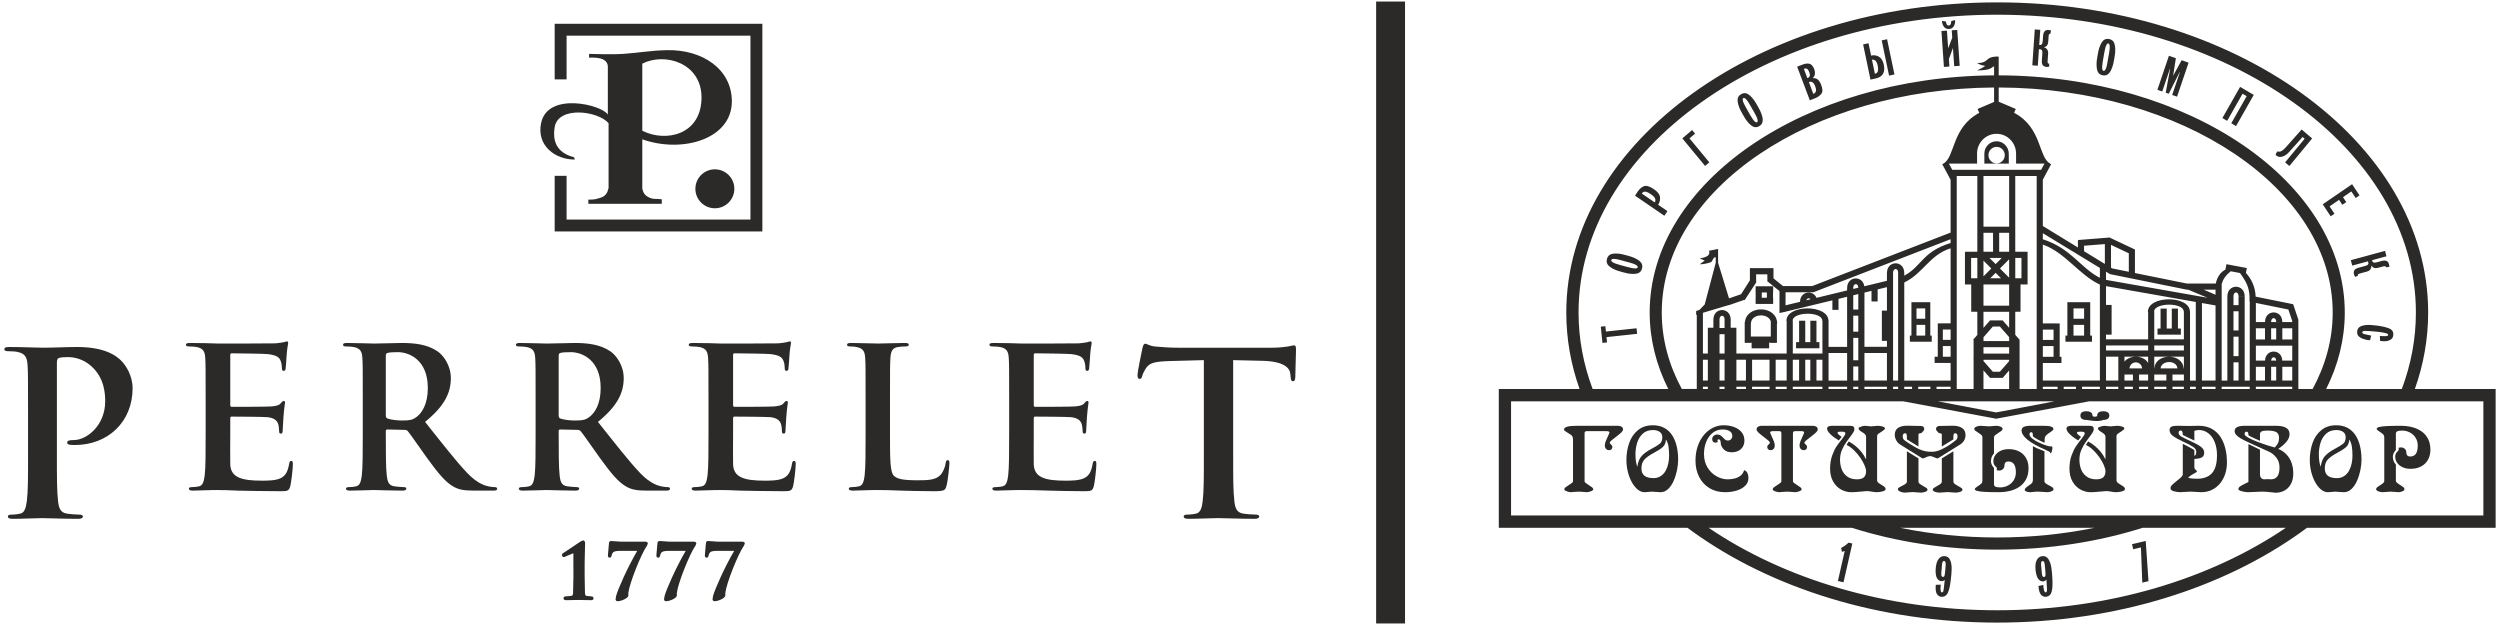 <?xml version="1.0" encoding="UTF-8"?>
<!DOCTYPE svg PUBLIC "-//W3C//DTD SVG 1.1//EN" "http://www.w3.org/Graphics/SVG/1.1/DTD/svg11.dtd">
<!-- Creator: CorelDRAW 2018 (64-Bit) -->
<svg xmlns="http://www.w3.org/2000/svg" xml:space="preserve" width="228mm" height="57mm" version="1.1" style="shape-rendering:geometricPrecision; text-rendering:geometricPrecision; image-rendering:optimizeQuality; fill-rule:evenodd; clip-rule:evenodd"
viewBox="0 0 22800 5700"
 xmlns:xlink="http://www.w3.org/1999/xlink">
 <defs>
  <style type="text/css">
   <![CDATA[
    .str0 {stroke:#2B2A29;stroke-width:20;stroke-miterlimit:22.926}
    .fil0 {fill:#2B2A29}
    .fil1 {fill:#2B2A29;fill-rule:nonzero}
   ]]>
  </style>
 </defs>
 <g id="Слой_x0020_1">
  <g id="_726723472">
   <polygon class="fil0 str0" points="12560.33,24.02 12803.89,24.02 12803.89,5675.98 12560.33,5675.98 "/>
   <path class="fil0" d="M14599.13 2979.19l41.81 -4.41 5.06 48.88 279.38 -29.8 5.23 50.7 -279.37 29.84 5.01 48.49 -41.82 4.48 -15.3 -148.18zm196.12 -497.91c-19.5,-5.28 -34.27,-9.58 -44.37,-12.99 -34.24,-12.21 -60.43,-26.71 -78.63,-43.59 -18.21,-16.83 -23.8,-37.91 -16.78,-63.35 6.62,-25.1 21.92,-40.38 46.01,-45.76 24.09,-5.34 53.71,-4.62 89.12,2.14 10.38,2.17 25.29,5.94 44.79,11.28 19.86,5.38 34.63,9.69 44.36,13.01 19.7,6.98 37.71,15.28 54.02,24.93 16.39,9.71 28.59,21.17 36.61,34.47 8.01,13.32 9.68,28.99 4.93,47.05 -6.85,26.04 -22.44,41.58 -46.71,46.52 -24.26,5.01 -53.77,4.17 -88.57,-2.44 -10.02,-2.05 -24.95,-5.85 -44.78,-11.27zm14.49 -55.07c10.76,2.97 23.41,6.4 37.81,10.31 14.41,3.94 27.87,7.06 40.4,9.34 12.53,2.31 23.24,2.99 32.2,2.12 8.97,-0.91 14.32,-4.43 15.97,-10.64 1.34,-6.31 -2.12,-12.25 -10.35,-17.8 -8.16,-5.56 -18.08,-10.43 -29.63,-14.52 -11.55,-4.1 -25.17,-8.21 -40.78,-12.32 -15.61,-4.02 -27.08,-7.12 -34.35,-9.09 -7.86,-2.14 -19.42,-5.34 -34.72,-9.65 -15.22,-4.39 -28.86,-7.65 -40.92,-10 -12.03,-2.29 -23.08,-3.12 -33.09,-2.35 -10.01,0.81 -15.81,4.07 -17.37,10.02 -1.85,5.87 0.94,11.5 8.36,17.05 7.44,5.51 17.18,10.44 29.12,14.83 11.94,4.39 25.15,8.5 39.58,12.44 14.41,3.91 27.02,7.36 37.77,10.26zm312.71 -558.74l84.76 58.1 -28.06 42.31 -267.76 -183.52 24.25 -36.61c16.56,-24.9 35.62,-41.39 57.18,-49.53 21.57,-8.18 50.97,0.32 88.11,25.44 35.25,23.05 54.61,47.09 58.1,72.02 3.44,24.9 -2.07,48.83 -16.58,71.79zm-31.14 -21.34c6.43,-9.67 7.75,-20.76 3.89,-33.37 -3.84,-12.63 -17.67,-26.87 -41.59,-42.94 -24.71,-16.58 -43.03,-23.72 -54.97,-21.62 -11.97,2.12 -20.31,7.91 -25.07,17.23l117.74 80.7zm340.63 -660.06l27.04 32.74 -50.62 43.2 180.58 218.65 -38.45 32.82 -207.62 -251.45 89.07 -75.96zm462.33 -141.88c-10.09,-17.75 -17.54,-31.44 -22.3,-41.04 -15.74,-33.22 -24.16,-62.36 -25.31,-87.35 -1.17,-25.01 9.6,-43.92 32.18,-56.87 22.23,-13 43.66,-12.78 64.41,0.7 20.73,13.54 41.21,35.35 61.52,65.6 5.84,8.98 13.79,22.36 23.86,40.13 10.3,18.07 17.73,31.75 22.29,41.09 9.07,19.06 16.03,37.85 20.87,56.49 4.83,18.59 5.49,35.48 1.9,50.64 -3.6,15.2 -13.34,27.47 -29.26,36.79 -22.93,13.5 -44.76,13.29 -65.4,-0.65 -20.61,-13.91 -40.95,-35.72 -60.9,-65.35 -5.64,-8.69 -13.59,-22.09 -23.86,-40.18zm48.57 -28.51c5.59,9.79 12.1,21.33 19.57,34.44 7.45,13.12 14.77,25.03 22.08,35.63 7.26,10.64 14.35,18.86 21.28,24.65 7,5.83 13.21,7.16 18.69,3.94 5.37,-3.48 7.02,-10.18 5.12,-20.01 -1.93,-9.81 -5.59,-20.34 -10.88,-31.6 -5.35,-11.19 -12.08,-23.89 -20.29,-37.99 -8.19,-14.07 -14.21,-24.5 -17.95,-31.13 -4.09,-7.14 -10.01,-17.72 -17.79,-31.73 -7.78,-14.05 -15.14,-26.18 -22.05,-36.48 -6.85,-10.26 -14.1,-18.8 -21.73,-25.44 -7.64,-6.67 -14.04,-8.47 -19.28,-5.37 -5.4,2.79 -7.35,8.77 -5.92,18.01 1.39,9.28 4.87,19.75 10.26,31.43 5.4,11.71 11.87,24.1 19.34,37.24 7.47,13.11 13.98,24.61 19.55,34.41zm562.81 -100.92l-115.72 -306.43 46.86 -18.31c25.05,-9.75 46.4,-12.64 64.05,-8.73 17.68,3.94 31.94,18.74 42.88,44.32 7.24,16.58 9.93,32.85 8.03,48.83 -1.88,16.01 -8.62,29.06 -20.34,39.2 34.04,-5.71 59.69,13.81 76.93,58.64 15.41,38.3 16.03,66.2 1.82,83.75 -14.24,17.54 -33.4,30.99 -57.63,40.44l-46.88 18.29zm31.78 -58.19c9.26,-2.92 16.5,-9.45 21.73,-19.56 5.2,-10.07 4.2,-25.18 -3.08,-45.33 -7.49,-22.38 -16.86,-36.48 -28.08,-42.22 -11.22,-5.79 -21.54,-5.68 -30.94,0.23l40.37 106.88zm-54.44 -144.19c13.29,-3.24 20.98,-11.85 23.22,-25.81 0.92,-5.96 -1.15,-15.79 -6.36,-29.53 -5.53,-12.93 -10.29,-21.43 -14.43,-25.43 -10.82,-8.87 -22.15,-9.88 -34.04,-2.93l31.61 83.7zm557.84 -317.87l23.46 112.4c24.37,-5.91 47.59,-2.84 69.69,9.15 22.07,11.96 37.26,35.71 45.65,71.22 15.88,71.77 -9.01,114.74 -74.77,128.94l-46.05 9.94 -67.16 -321.07 49.18 -10.58zm58.2 278.3c26.55,-4.14 35.08,-28.91 25.61,-74.13 -7.62,-39.43 -25.16,-57.52 -52.52,-54.42l26.91 128.55zm62.1 -304.33l49.1 -10.58 67.2 321.06 -49.13 10.62 -67.17 -321.1zm549.79 -177.12l35.22 4.44c2.04,12.14 4.95,21.37 8.7,27.75 3.78,6.31 10.01,9.34 18.76,9.02 13.79,-0.99 21.04,-14.41 21.68,-40.25l34.75 -9.4c2.02,19.87 -1.46,37.96 -10.3,54.4 -8.83,16.51 -23.47,25.46 -43.95,26.9 -20.49,1.46 -36.19,-5.35 -47.21,-20.41 -11.03,-15.08 -16.9,-32.5 -17.65,-52.45zm-5.07 91.62l50.13 -3.56 11.07 161.44 37.32 -97.14 -4.61 -67.37 50.07 -3.57 22.52 327.42 -50.07 3.57 -11.48 -166.03 -37 100.35 4.67 68.76 -50.07 3.56 -22.55 -327.43zm851.25 -14.46l50.1 3.56 -9.46 137.6c19.33,4.76 29.9,-6.46 31.78,-33.71l3.33 -48.15c2.69,-39.14 19.5,-57.3 50.4,-54.51 7.53,0.56 15.03,2 22.41,4.36l-6.72 31.32c-6.28,-0.7 -10.31,0.99 -12.1,5.15 -1.82,4.19 -2.94,9.66 -3.42,16.38l-3.41 49.95c-2.05,29.64 -15.75,46.55 -41.12,50.54 12.78,2.76 22.96,9.2 30.41,19.2 7.47,10.07 10.73,22.15 9.73,36.18l-4.12 60.12c-0.38,5.48 -0.6,11.19 -0.72,16.97 -0.09,5.83 0.89,10.21 2.94,13.11 2.07,2.92 5.87,4.08 11.35,3.57l0.4 27.24c-17.32,5.21 -33.35,4 -48.06,-3.68 -14.71,-7.66 -21.18,-24.79 -19.35,-51.36l4.81 -69.7c0.78,-11.29 -0.76,-19.88 -4.59,-25.67 -3.86,-5.83 -12.76,-8.58 -26.66,-8.39l-10.38 150.9 -50.05 -3.55 22.5 -327.43zm572.26 239.2c3.5,-20.2 6.47,-35.53 8.9,-45.98 8.98,-35.79 20.96,-63.57 35.87,-83.49 14.9,-19.9 35.1,-27.32 60.63,-22.46 25.22,4.51 41.55,18.69 48.88,42.58 7.33,23.92 9.23,53.98 5.65,90.42 -1.2,10.66 -3.61,26.11 -7.08,46.32 -3.58,20.55 -6.54,35.88 -8.95,46.04 -5.12,20.54 -11.66,39.48 -19.75,56.9 -8.06,17.42 -18.24,30.76 -30.6,40.04 -12.33,9.26 -27.58,12.33 -45.66,9.09 -26.1,-4.66 -42.71,-19.1 -49.68,-43.24 -7.02,-24.1 -8.75,-54.07 -5.34,-89.83 1.2,-10.39 3.59,-25.84 7.13,-46.39zm55.29 9.91c-1.94,11.12 -4.23,24.21 -6.81,39.15 -2.6,14.94 -4.5,28.85 -5.61,41.7 -1.19,12.89 -0.93,23.84 0.72,32.85 1.65,8.97 5.56,14.03 11.83,15.19 6.3,0.82 11.8,-3.24 16.54,-11.99 4.72,-8.78 8.6,-19.25 11.63,-31.31 2.99,-12.02 5.91,-26.18 8.51,-42.33 2.59,-16.19 4.61,-28.06 5.9,-35.6 1.42,-8.14 3.58,-20.12 6.52,-35.91 2.88,-15.87 4.91,-29.97 6.15,-42.35 1.26,-12.33 1.06,-23.61 -0.58,-33.68 -1.64,-10.11 -5.38,-15.71 -11.33,-16.78 -5.91,-1.32 -11.16,2.03 -15.98,10.02 -4.76,7.99 -8.73,18.23 -11.97,30.76 -3.31,12.46 -6.15,26.19 -8.76,41.11 -2.57,14.95 -4.84,28 -6.76,39.17zm634.11 173.58l77.74 -141.97 63.3 22.17 -105.15 310.31 -44.48 -15.56 70.1 -206.92 -2.12 -0.73 -99.17 196.73 -27.84 -9.7 40.6 -217.28 -2.13 -0.7 -70.12 206.86 -44.06 -15.4 105.15 -310.37 63.3 22.19 -25.12 160.37zm449.42 385.46l161.48 -284.27 124.56 73.12 -161.46 284.28 -43.49 -25.58 140.42 -247.21 -37.6 -22.07 -140.42 247.25 -43.49 -25.52zm818.53 185.93l-207.61 251.41 -38.8 -33.09 177.93 -215.51 -18.71 -15.96 -124.22 138.29c-20.76,22.77 -42.77,36.76 -66.22,41.96 -23.43,5.23 -42.06,-1.32 -56.11,-19.64l14.86 -28.74c15.26,3.41 28.61,2.12 39.97,-4.05 11.33,-6.16 24.03,-17.19 38.07,-33.23l145.2 -163.02 95.64 81.58zm432.05 519.43l-34.89 23.92 -39.72 -59.85 -76.08 52.2 29.84 44.97 -35.64 24.43 -29.84 -44.98 -86.66 59.38 44.56 67.1 -34.55 23.66 -72.59 -109.42 267.81 -183.53 67.76 102.12zm232.65 506.04l13.01 49.31 -131.11 35.65c1.9,20.14 15.75,26.71 41.74,19.61l45.84 -12.49c37.32,-10.15 59.7,0.11 67.13,30.73 1.94,7.4 2.99,15.06 3.22,22.96l-31.33 3.75c-1.36,-6.31 -4.22,-9.66 -8.76,-10.02 -4.44,-0.4 -9.9,0.34 -16.24,2.08l-47.64 12.95c-28.25,7.71 -48.39,0.08 -60.43,-23.06 1.6,13.2 -1.06,25.05 -7.94,35.52 -6.93,10.45 -17.09,17.51 -30.52,21.13l-57.2 15.6c-5.26,1.4 -10.63,3.06 -16.06,4.84 -5.45,1.77 -9.21,4.19 -11.24,7.09 -2.05,2.95 -1.94,6.95 0.36,12.04l-25.2 9.23c-10.52,-14.91 -14.58,-30.7 -12.25,-47.36 2.35,-16.6 16.16,-28.4 41.53,-35.29l66.35 -18.12c10.77,-2.9 18.3,-7.15 22.44,-12.72 4.14,-5.6 3.83,-15 -0.93,-28.31l-143.75 39.12 -12.97 -49.28 311.95 -84.96zm-126.61 772.28l-9.9 42.86c-28.69,-1.21 -56.06,-8.24 -82.19,-21.05 -26.14,-12.74 -37.98,-32.3 -35.61,-58.56 1.83,-17.34 8.34,-30.5 19.56,-39.31 11.21,-8.75 26.04,-14.74 44.39,-17.9 18.35,-3.12 37.32,-4.11 56.93,-2.93 19.6,1.19 39.89,3.16 60.78,6.03 48.2,6.35 85.55,15.34 112.31,26.79 26.72,11.46 38.55,31.57 35.58,60.23 -1.54,17.66 -9.03,30.97 -22.54,39.89 -13.48,8.9 -29.4,13.97 -47.72,15.24 -18.32,1.26 -35.05,0.36 -50.19,-2.86l-1.68 -45.47c11.7,1.27 20.46,2.02 26.16,2.36 12.08,0.06 21.37,-0.05 27.75,-0.3 7.91,0.23 13.46,-0.68 16.68,-2.82 2.71,-2.78 4.19,-5.29 4.44,-7.4 0.53,-2.73 -0.39,-5.59 -2.8,-8.62 -2.68,-3.03 -8.06,-5.62 -16.02,-7.7 -6.53,-1.35 -11.78,-2.39 -15.81,-3.3 -3.97,-0.92 -8.39,-1.91 -13.06,-3.06 -17.57,-3.41 -39.87,-6.25 -66.91,-8.5 -29.46,-3.13 -51.34,-4.84 -65.89,-5.18 -3.63,-0.11 -7.68,-0.16 -12.04,-0.14 -4.37,-0.02 -8.09,-0.17 -11.09,-0.5 -12.39,-0.71 -20.77,0.36 -25.36,3.32 -4.23,2.93 -6.47,5.77 -6.8,8.5 -0.56,3.01 0.89,6.38 4.44,10.18 1.88,2.03 3.97,3.6 6.33,4.62 2.31,0.98 5.25,1.88 8.84,2.54 3.58,0.7 6.65,1.34 9.34,1.93 6.3,0.99 14.99,3.01 26.21,6.02 12.19,2.57 20.78,4.26 25.87,5.09zm-1612.3 1125.62l0 73.81c0,10.58 3.81,18.77 11.47,24.31 7.83,5.74 11.72,10.58 11.72,14.37 0,3.24 -1.65,6.06 -4.83,8.28 -3.28,2.31 -9.8,5.97 -19.7,11.09 -9.82,5.15 -18.97,10.53 -27.55,16.04 -8.57,5.69 -17.94,13.42 -28.06,23.39 18.68,6.19 45.09,9.23 79.33,9.23 61.07,0 106.97,-16.86 137.79,-50.65 30.85,-33.75 46.21,-88.45 46.21,-164.24 0,-33.41 -4.03,-64.48 -11.97,-92.98 -8.02,-28.62 -19.5,-53.05 -34.24,-73.25 -14.82,-20.35 -32.47,-35.97 -52.78,-47.09 -20.45,-11.02 -42.94,-16.54 -67.67,-16.54 -7.55,0 -20.76,2.51 -39.72,7.51l0 89.02 -105.54 -51.28c0,-26.93 -5.96,-40.35 -18.01,-40.35 -13.32,0 -19.95,6.72 -19.95,20.2 0,13.54 8.36,25.22 25.09,35.06 16.71,9.75 45.37,23.78 85.99,42.14 40.64,18.35 71.22,35.09 91.5,50.29 20.42,15.19 30.66,32.81 30.66,52.84 0,14.8 -3.22,26.2 -9.71,34.28 -6.4,8.08 -15.86,13.76 -28.36,17.08 -12.48,3.35 -29.68,5.85 -51.67,7.44zm-105.54 138.56l0 -276.8c44.58,21.98 79.75,40.97 105.54,56.9l0 52.94c11.53,-3.07 17.32,-15.71 17.32,-37.96 0,-16.95 -10.02,-32.09 -29.91,-44.94 -19.88,-12.99 -50.12,-28.86 -90.54,-47.4 -40.48,-18.63 -71,-35.62 -91.7,-50.94 -20.76,-15.2 -31.17,-33.12 -31.17,-53.57 0,-12.44 3.62,-21.51 10.75,-27.13 7.11,-5.69 16.08,-9.13 27,-10.36 10.96,-1.38 26.4,-2 46.24,-2 9.78,0 24.41,0.28 43.9,0.81 19.5,0.51 34.05,0.85 43.73,0.85 10.32,0 26.13,-0.34 47.33,-0.85 21.27,-0.53 37.06,-0.81 47.56,-0.81 44.69,0 83.57,9.01 116.67,26.9 33.01,17.96 59.72,42.46 80.15,73.51 20.42,31.01 35.49,66.66 45.17,106.68 9.82,40.08 14.69,82.62 14.69,127.71 0,38.02 -5.6,73.59 -16.82,106.6 -11.27,33.12 -27.27,61.94 -48.08,86.7 -20.84,24.6 -45.62,43.79 -74.39,57.33 -28.89,13.53 -60.56,20.23 -95.21,20.23 -9.99,0 -25.66,-0.85 -47.11,-2.61 -21.59,-1.7 -37.68,-2.54 -48.59,-2.54 -13.42,0 -30.13,0.84 -50.01,2.54 -20.06,1.76 -34.89,2.61 -44.88,2.61 -18.34,0 -37.95,-2.72 -58.68,-8.3 -20.75,-5.52 -31.16,-15.08 -31.16,-28.78 0,-9.26 4.73,-18.8 14.12,-28.57 9.41,-9.71 23.73,-22.21 43.14,-37.18 19.28,-15.11 33.28,-27.07 41.96,-35.85 8.65,-8.81 12.98,-17.39 12.98,-25.72zm598.54 71.2l0 -345.61 105.48 51.16 0 220.52c0,33.06 13.54,49.64 40.45,49.64 3.49,0 8.7,-0.34 15.44,-0.87 6.85,-0.51 12.12,-0.85 15.72,-0.85 3,0 7.61,0.34 14.13,0.85 6.41,0.53 11.13,0.87 14.01,0.87 52.2,0 78.29,-35.57 78.29,-106.54 0,-37.4 -9.81,-68.25 -29.3,-92.53 -19.5,-24.34 -43.23,-42.69 -71.28,-55.05l-168.28 -76.41c-36.96,-16.79 -65.52,-31.23 -85.66,-43.3 -20.12,-12.07 -34.24,-23.28 -42.35,-33.52 -8.16,-10.41 -12.17,-21.61 -12.17,-33.76 0,-31.35 30.8,-47.06 92.42,-47.06l284.57 0c82.5,0 123.64,25.1 123.64,75.56 0,25.36 -10.2,49.7 -30.74,73.03 -20.5,23.42 -44.65,43.96 -72.48,61.89 30.3,12.57 55.89,29.97 76.51,52.27 20.65,22.36 35.91,48.13 45.79,77.28 9.9,29.14 14.88,60.9 14.88,95.26 0,38.36 -7.56,70.78 -22.52,97.32 -14.94,26.39 -34.63,46.09 -58.99,58.78 -24.34,12.81 -50.72,19.2 -79.23,19.2 -6.98,0 -22.98,-1.67 -48.02,-5.04 -25.09,-3.35 -50.66,-5.04 -76.65,-5.04 -14.04,0 -35.05,0.84 -63.33,2.54 -28.19,1.76 -50.21,2.61 -66.24,2.61 -13.79,0 -31.52,-2.72 -53.31,-8.19 -21.66,-5.43 -32.48,-12.57 -32.48,-21.27 0,-6.08 2.88,-11.85 8.64,-17.31 5.79,-5.51 14.75,-11.65 26.91,-18.12 12.21,-6.61 30.88,-15.9 56.15,-28.31zm105.48 -433.63l0 57.93c-16.81,-7.33 -31.83,-13.95 -45.15,-19.8 -13.4,-5.78 -25.29,-11.23 -35.58,-16.47 -10.32,-5.12 -18.58,-10.15 -24.75,-14.96 0,-10.39 -0.96,-18.27 -2.88,-23.73 -1.96,-5.41 -7.14,-8.13 -15.28,-8.13 -11.05,0 -16.58,7.51 -16.58,22.71 0,8.83 11.21,19.52 33.7,32 22.46,12.44 50.1,25.04 82.92,37.65 32.8,12.58 64.17,23.56 93.98,33.01 29.82,9.51 51.16,15.82 64,18.96 13.96,-14.29 23.98,-27.58 30.18,-40.13 6.16,-12.63 9.26,-28 9.26,-46.26 0,-27.05 -8.56,-45.14 -25.68,-54.29 -17,-9.11 -43.41,-13.73 -78.91,-13.73 -24.64,0 -42.38,2.39 -53.12,7.24 -10.73,4.94 -16.11,14.16 -16.11,28zm454.2 233.2c0,-54.92 8.39,-106.49 24.97,-154.52 16.71,-48.12 43.12,-87.1 79.45,-117.19 36.19,-30.08 81.77,-45.15 136.53,-45.15 39.5,0 73.85,7.84 103.17,23.55 29.28,15.64 53.31,37.77 72.2,66.26 18.86,28.63 32.81,61.98 41.84,100.02 9.1,38.13 13.66,80.29 13.66,126.3 0,27.86 -3.42,58.91 -10.33,92.76 -6.82,33.96 -16.92,66.3 -30.32,96.97 -13.32,30.73 -30.13,55.89 -50.57,75.39 -20.28,19.48 -43.22,29.24 -68.79,29.24 -13.99,0 -28.67,-0.85 -43.72,-2.61 -14.91,-1.7 -26.8,-2.54 -35.36,-2.54 -7.55,0 -18.07,0.84 -31.69,2.54 -13.51,1.76 -25.88,2.61 -36.81,2.61 -20.87,0 -41.15,-8.08 -61.07,-24.11 -19.89,-16.16 -37.54,-38.19 -53.09,-65.97 -15.5,-27.86 -27.78,-59.4 -36.65,-94.84 -8.94,-35.35 -13.42,-71.58 -13.42,-108.71zm242.5 -273.28c-39.39,0 -71.14,11.62 -95.09,34.84 -23.92,23.16 -40.73,51.33 -50.46,84.56 -9.54,33.13 -14.41,66.02 -14.41,98.64 0,49.9 5.44,88.48 16.51,115.63l-0.84 0 1.65 0c5.6,-42.46 19,-75.04 40.03,-97.9 21.03,-22.88 49.9,-43.93 86.44,-63.09 36.51,-19.2 62.52,-35.12 77.95,-47.81 15.5,-12.7 23.14,-32.28 23.14,-58.74 0,-22.2 -8.05,-38.85 -24.23,-49.78 -16.11,-10.88 -36.42,-16.35 -60.69,-16.35zm-105.61 350.45c0,58.67 36.65,88.05 109.77,88.05 25.57,0 47.61,-6.16 66.18,-18.46 18.46,-12.27 33.23,-28.28 44.37,-48.01 11.05,-19.69 19.16,-41.39 24.34,-65.28 5.15,-23.81 7.75,-47.51 7.75,-71.09 0,-31.52 -1.68,-58.9 -5.06,-82.06 -3.31,-23.27 -10.44,-44.55 -21.35,-63.96l-0.71 0 -1.86 0c-2.3,29.25 -12.48,51.66 -30.77,67.4 -18.14,15.73 -45.46,33.23 -82.11,52.61 -36.5,19.39 -64,38.93 -82.6,58.63 -18.66,19.69 -27.95,47.16 -27.95,82.17zm542.42 114.9l0 -396.65c0,-13.65 -3.93,-23.95 -11.65,-30.97 -7.84,-7 -19.4,-15.47 -34.7,-25.26 -15.32,-9.74 -22.99,-17.59 -22.99,-23.56 0,-7.12 7.95,-12.69 23.86,-16.76 15.75,-4.01 39.5,-6.85 70.94,-8.5 31.47,-1.59 72.81,-2.4 123.98,-2.4 37.03,0 71.7,4.05 103.75,12.13 32.2,8.19 60.98,20.94 86.24,38.47 25.29,17.61 45.18,40.36 59.64,68.36 14.41,28 21.65,61.23 21.65,99.89 0,33.83 -7.24,63.95 -21.65,90.23 -14.46,26.33 -35.27,46.88 -62.55,61.45 -27.18,14.58 -59.38,21.9 -96.42,21.9 -28.98,0 -54.13,-5.24 -75.47,-15.81 -21.37,-10.58 -37.49,-24.23 -48.39,-40.98 -10.83,-16.68 -16.31,-34.08 -16.31,-52.12 0,-19.3 5.48,-34.25 16.54,-45.3 2.67,-2.5 5.36,-5.23 8.11,-7.97 2.79,-2.73 4.86,-5.4 6.29,-8.24 1.33,-2.73 2.04,-6 2.04,-9.79 0,-3.01 -1.59,-6.47 -5.01,-10.13 7.41,-3.27 15.67,-4.96 24.72,-4.96 13.72,0 25.18,4.34 34.27,12.8 9.18,8.5 13.71,18.27 13.71,29.14 0,27.37 12.05,41 36.23,41 45.68,0 68.48,-32.9 68.48,-98.86 0,-27.45 -6.64,-51.57 -19.72,-72.33 -13.21,-20.74 -30.64,-36.78 -52.48,-48.21 -21.76,-11.45 -45.32,-17.08 -70.57,-17.08 -19.12,0 -33.29,2.11 -42.7,6.16 -9.39,4.09 -14.04,11.89 -14.04,23.28l0 147.71c-18.35,20.43 -27.53,40.78 -27.53,61.13 0,28.17 9.18,51.86 27.53,71.25l0 147.72c0,6.38 3.11,12.38 9.41,18 6.4,5.57 16.16,12.5 29.36,20.66 13.34,8.19 23.22,15 29.74,20.24 6.52,5.34 9.76,11.11 9.76,17.19 0,8.5 -6.27,15.42 -18.97,20.77 -12.56,5.35 -24.92,7.96 -37.2,7.96 -6.71,0 -16.95,-0.85 -30.66,-2.61 -13.7,-1.7 -25.48,-2.54 -35.38,-2.54 -12.37,0 -26.72,0.84 -42.89,2.54 -16.11,1.76 -27.77,2.61 -34.63,2.61 -11.38,0 -23.86,-2.53 -37.78,-7.65 -13.83,-5.16 -20.74,-12.19 -20.74,-20.97 0,-5.74 2.99,-11.15 8.84,-16.04 5.91,-4.92 15.11,-11.22 27.5,-18.89 12.36,-7.5 21.73,-14.35 28.11,-20.14 6.52,-5.74 9.73,-11.7 9.73,-17.87zm-7365.68 -504.1l377.88 0c11.9,0 22.41,2.72 31.59,8.02 9.21,5.46 13.71,13.96 13.71,25.5 0,8.07 -5.23,17.19 -15.89,27.49 -10.63,10.25 -26.51,23.33 -47.55,39.26 -21.13,16.06 -35.98,27.84 -44.77,35.35 -8.75,7.67 -13.08,14.15 -13.08,19.58 0,3.18 2.68,7.15 8.06,11.99 5.36,4.82 9.25,8.89 11.83,12.24 2.62,3.35 3.82,8.5 3.82,15.32 0,7.44 -2.67,13.95 -8.05,19.41 -5.34,5.52 -12.59,8.25 -21.51,8.25 -11.89,0 -21.38,-4.09 -28.4,-12.14 -6.9,-8.08 -10.4,-18.26 -10.4,-30.73 0,-11.85 2.8,-24.85 8.22,-38.92 5.49,-14.01 12.51,-29.93 21.1,-47.75 8.42,-17.85 12.75,-28.62 12.75,-32.54 0,-7.74 -9.9,-11.62 -29.6,-11.62l-172.47 0c-8.34,0 -14.52,1.04 -18.55,3.24 -4.11,2.23 -6.21,7.57 -6.21,16.07l0 437.74c0,4.92 3.14,9.96 9.31,15 6.19,5.12 16.01,11.85 29.41,20.23 13.42,8.28 23.52,15.17 30.32,20.74 6.79,5.54 10.2,11.24 10.2,17.09 0,7.23 -7.74,13.53 -23.09,18.88 -15.39,5.35 -27.57,7.96 -36.32,7.96 -4.44,0 -14.12,-0.85 -29.09,-2.61 -14.85,-1.7 -29.9,-2.54 -45.06,-2.54 -13.66,0 -27.64,0.84 -42.11,2.54 -14.51,1.76 -24.24,2.61 -28.98,2.61 -8.75,0 -20.83,-2.72 -36.3,-8.08 -15.49,-5.45 -23.19,-11.64 -23.19,-18.76 0,-5.77 3.39,-11.32 9.98,-16.78 6.69,-5.43 16.73,-12.36 30.02,-20.54 13.43,-8.27 23.31,-15.01 29.71,-20.23 6.51,-5.15 9.71,-10.39 9.71,-15.51l0 -376.53c0,-13.12 -1.66,-23.16 -4.95,-30.09 -3.33,-6.83 -7.45,-12.13 -12.48,-15.73 -5.06,-3.65 -16.28,-10.77 -33.74,-21.39 -13.21,-8.18 -21.53,-13.81 -25.18,-16.76 -3.6,-3.05 -5.45,-6.91 -5.45,-11.74 0,-22.32 38.27,-33.52 114.8,-33.52zm454.09 312.03c0,-54.92 8.36,-106.49 24.98,-154.52 16.69,-48.12 43.11,-87.1 79.41,-117.19 36.23,-30.08 81.79,-45.15 136.57,-45.15 39.5,0 73.84,7.84 103.16,23.55 29.26,15.64 53.29,37.77 72.19,66.26 18.86,28.63 32.76,61.98 41.85,100.02 9.09,38.13 13.6,80.29 13.6,126.3 0,27.86 -3.38,58.91 -10.29,92.76 -6.81,33.96 -16.9,66.3 -30.33,96.97 -13.29,30.73 -30.09,55.89 -50.55,75.39 -20.3,19.48 -43.21,29.24 -68.78,29.24 -14.04,0 -28.68,-0.85 -43.72,-2.61 -14.97,-1.7 -26.85,-2.54 -35.39,-2.54 -7.52,0 -18.03,0.84 -31.66,2.54 -13.54,1.76 -25.87,2.61 -36.81,2.61 -20.87,0 -41.18,-8.08 -61.06,-24.11 -19.93,-16.16 -37.58,-38.19 -53.1,-65.97 -15.5,-27.86 -27.78,-59.4 -36.65,-94.84 -8.97,-35.35 -13.42,-71.58 -13.42,-108.71zm242.5 -273.28c-39.42,0 -71.17,11.62 -95.09,34.84 -23.94,23.16 -40.76,51.33 -50.45,84.56 -9.58,33.13 -14.42,66.02 -14.42,98.64 0,49.9 5.43,88.48 16.49,115.63l-0.83 0 1.66 0c5.57,-42.46 18.97,-75.04 40,-97.9 21.04,-22.88 49.93,-43.93 86.46,-63.09 36.51,-19.2 62.47,-35.12 77.96,-47.81 15.47,-12.7 23.09,-32.28 23.09,-58.74 0,-22.2 -8.01,-38.85 -24.23,-49.78 -16.06,-10.88 -36.42,-16.35 -60.64,-16.35zm-105.61 350.45c0,58.67 36.6,88.05 109.72,88.05 25.59,0 47.66,-6.16 66.24,-18.46 18.46,-12.27 33.23,-28.28 44.31,-48.01 11.07,-19.69 19.21,-41.39 24.36,-65.28 5.17,-23.81 7.75,-47.51 7.75,-71.09 0,-31.52 -1.66,-58.9 -5.07,-82.06 -3.27,-23.27 -10.4,-44.55 -21.31,-63.96l-0.76 0 -1.84 0c-2.26,29.25 -12.5,51.66 -30.75,67.4 -18.12,15.73 -45.51,33.23 -82.09,52.61 -36.51,19.39 -64.06,38.93 -82.61,58.63 -18.69,19.69 -27.95,47.16 -27.95,82.17zm761.87 216.46c-53.84,0 -101.17,-12.49 -142.04,-37.31 -40.7,-24.99 -72.08,-59.24 -94.04,-102.95 -21.88,-43.58 -32.82,-92.78 -32.82,-147.4 0,-48.21 6.94,-92.36 20.65,-132.38 13.81,-40.04 32.7,-74.32 56.81,-102.72 24.14,-28.5 51.5,-50.23 82.21,-65.2 30.63,-14.98 62.71,-22.53 95.92,-22.53 35.5,0 67.81,5.45 96.84,16.34 29.1,10.9 52,26.84 68.73,47.7 16.67,20.85 25.07,45.67 25.07,74.33 0,22.62 -5.07,42.15 -15.19,58.47 -10.01,16.46 -23.81,28.73 -41.23,37.09 -17.54,8.34 -37.15,12.5 -59.11,12.5 -33.31,0 -58.38,-9.77 -75.42,-29.21 -16.89,-19.54 -25.37,-39.15 -25.37,-58.85 0,-9.54 -1.76,-16.97 -5.37,-22.2 -3.5,-5.35 -7.71,-7.97 -12.78,-7.97 -7.61,0 -11.44,3.66 -11.44,11.01 0,2.59 1.04,6.19 3.19,10.77 -4.45,5.55 -11.24,8.39 -20.51,8.39 -20.42,0 -30.55,-10.91 -30.55,-32.72 0,-12.06 4.54,-21.9 13.74,-29.53 9.2,-7.79 19.78,-11.63 31.72,-11.63 12.11,0 21.99,2.52 29.63,7.35 7.63,4.79 15.37,11.71 23.29,20.61 7.98,8.92 15,15.64 20.99,20.14 6.07,4.4 13.79,6.62 23.38,6.62 12.48,0 22.29,-4.11 29.59,-12.41 7.23,-8.25 10.84,-17.81 10.84,-28.79 0,-20.54 -8.43,-35.65 -25.27,-45.2 -16.81,-9.51 -37.85,-14.35 -63.14,-14.35 -34.31,0 -64.44,10.13 -90.23,30.62 -25.77,20.43 -45.45,47.67 -59.11,81.78 -13.59,34.02 -20.42,71.02 -20.42,110.85 0,46.69 10.63,87.66 31.97,122.78 21.27,35.21 48.7,62.05 82.33,80.68 33.51,18.71 67.77,28 102.71,28 21.66,0 42.69,-2.61 63.14,-7.85 20.53,-5.23 38.49,-14.01 53.93,-26.32 15.49,-12.26 25.88,-28.51 31.47,-48.73 11.74,1.69 21.34,8.8 28.68,21.49 7.35,12.7 11.01,29.78 11.01,51.4 0,25.82 -9.56,48.37 -28.53,67.7 -18.99,19.25 -44.67,34.06 -77.14,44.32 -32.43,10.16 -68.52,15.31 -108.13,15.31zm514.35 -99.9l0 -437.74c0,-8.5 -2.05,-13.84 -6.19,-16.07 -4.03,-2.2 -10.21,-3.24 -18.58,-3.24l-47.72 0c-19.82,0 -29.81,3.88 -29.81,11.62 0,3.92 4.33,14.69 12.78,32.54 8.56,17.82 15.56,33.74 21.04,47.75 5.48,14.07 8.22,27.07 8.22,38.92 0,12.69 -3.46,23.05 -10.37,30.94 -7,7.95 -16.43,11.93 -28.21,11.93 -8.83,0 -16.05,-2.73 -21.53,-8.25 -5.46,-5.46 -8.26,-11.97 -8.26,-19.41 0,-7.02 1.32,-12.19 4.14,-15.71 2.77,-3.49 6.69,-7.58 11.95,-12.19 5.29,-4.61 7.86,-8.47 7.86,-11.65 0,-5.74 -4.68,-12.66 -14.05,-20.74 -9.28,-7.96 -24.3,-19.84 -44.94,-35.21 -20.64,-15.53 -36.23,-28.39 -46.63,-38.69 -10.52,-10.19 -15.79,-19.16 -15.79,-27.04 0,-11.54 4.65,-20.04 13.83,-25.5 9.15,-5.3 19.69,-8.02 31.55,-8.02l466.92 0c11.98,0 22.6,2.72 31.78,8.02 9.17,5.46 13.79,13.96 13.79,25.5 0,8.07 -5.32,17.19 -15.95,27.49 -10.62,10.25 -26.52,23.33 -47.54,39.26 -21.15,16.06 -35.98,27.84 -44.77,35.35 -8.78,7.67 -13.11,14.15 -13.11,19.58 0,3.18 2.68,7.15 8.05,11.99 5.35,4.82 9.29,8.89 11.86,12.24 2.58,3.35 3.84,8.5 3.84,15.32 0,7.44 -2.69,13.95 -8.06,19.41 -5.37,5.52 -12.59,8.25 -21.57,8.25 -11.83,0 -21.31,-4.09 -28.36,-12.14 -6.92,-8.08 -10.4,-18.26 -10.4,-30.73 0,-11.85 2.76,-24.85 8.24,-38.92 5.44,-14.01 12.46,-29.93 21.04,-47.75 8.45,-17.85 12.81,-28.62 12.81,-32.54 0,-7.74 -9.9,-11.62 -29.62,-11.62l-47.95 0c-8.16,0 -14.35,1.16 -18.49,3.38 -4.22,2.31 -6.29,7.54 -6.29,15.93l0 437.74c0,5.04 3.11,10.05 9.39,15.09 6.19,5.15 16.11,11.76 29.51,20.14 13.4,8.28 23.54,15.17 30.33,20.74 6.69,5.54 10.07,11.24 10.07,17.09 0,7.23 -7.72,13.53 -23.07,18.88 -15.47,5.35 -27.56,7.96 -36.32,7.96 -4.42,0 -14.12,-0.85 -29.2,-2.61 -15.04,-1.7 -30.02,-2.54 -45.06,-2.54 -13.62,0 -27.62,0.84 -42.07,2.54 -14.52,1.76 -24.11,2.61 -28.76,2.61 -8.9,0 -21.09,-2.61 -36.45,-7.96 -15.36,-5.35 -22.99,-11.65 -22.99,-18.88 0,-5.58 3.3,-11.09 9.82,-16.66 6.57,-5.55 16.58,-12.48 29.9,-20.66 13.4,-8.27 23.28,-15.01 29.73,-20.23 6.46,-5.15 9.66,-10.39 9.66,-15.51zm549.72 -405.04l-25.59 32.82c-29.3,-16.81 -54.44,-35.25 -75.54,-55.36 -21.09,-20.04 -31.6,-37.43 -31.6,-52.21 0,-17.3 15.66,-25.97 46.9,-25.97l159.23 0c17.25,0 28.7,2.51 34.38,7.63 5.68,5.12 8.56,13.02 8.56,23.49 0,11.29 -7.34,27.02 -21.96,47.25 -14.68,20.13 -30.52,41.71 -47.67,64.75 -17.03,23.12 -31.56,48.5 -43.53,76.05 -11.97,27.58 -17.95,57.12 -17.95,88.7 0,33.41 5.34,63.82 16.2,90.95 10.84,27.16 27.78,48.86 50.82,65.12 23.14,16.24 51.92,24.4 86.35,24.4 29.62,0 51.08,-6.16 64.36,-18.55 13.25,-12.35 19.82,-30.7 19.82,-55.21 0,-14.57 -4.99,-33.35 -14.94,-56.22 -9.94,-22.83 -23.25,-46.21 -39.84,-70.11 -16.7,-23.91 -35.78,-46.15 -57.23,-66.69 -21.48,-20.6 -43.66,-36.28 -66.35,-47.03l20.06 -31.79c21.43,11.53 42.07,25.26 61.68,41.31 19.66,16.04 37.73,34.19 54.01,54.39 16.31,20.26 30.02,41.94 40.95,65.32l1.66 0 0 -203.04c0,-8.92 -3.09,-16.61 -9.21,-22.76 -6.07,-6.25 -14.82,-12.9 -26.29,-19.82 -11.44,-6.92 -19.78,-12.88 -25.04,-17.82 -5.37,-4.92 -8.06,-11.11 -8.06,-18.46 0,-4.39 7.44,-9.11 22.3,-14.23 14.85,-5.12 27.19,-7.63 37.21,-7.63 3.82,0 11.89,0.81 24.05,2.51 12.17,1.77 22.6,2.61 31.35,2.61 8.68,0 19.36,-0.84 32.07,-2.61 12.72,-1.7 21.26,-2.51 25.48,-2.51 16.7,0 32.27,2.19 46.74,6.56 14.55,4.34 21.74,10.53 21.74,18.54 0,5.68 -8.57,13.88 -25.69,24.65 -17.11,10.81 -29.06,18.78 -35.77,23.89 -6.8,5.24 -10.24,13.15 -10.24,23.61l0 400.86c0,7.54 3.22,14.18 9.73,19.92 6.38,5.74 16.2,12.36 29.26,20.03 13.15,7.63 22.83,14.14 29.13,19.59 6.26,5.35 9.48,11.54 9.48,18.55 0,9.45 -8.99,16.65 -27,21.81 -17.99,5.12 -37.09,7.65 -57.17,7.65 -8.45,0 -22.49,-1.68 -42.08,-5.15 -19.4,-3.38 -33.93,-5.01 -43.77,-5.01 -7.19,0 -27.38,1.63 -60.59,5.01 -33.15,3.47 -60.9,5.15 -82.94,5.15 -31.97,0 -62.83,-8.08 -92.57,-24.23 -29.58,-16.26 -53.84,-40.57 -72.47,-73.05 -18.68,-32.51 -27.94,-71.59 -27.94,-117.52 0,-44.64 6.37,-84.68 19.19,-120.14 12.86,-35.29 26.07,-63.06 39.8,-83.21 13.7,-20.01 30.51,-42.55 50.4,-67.71 19.95,-25.16 29.96,-41.31 29.96,-48.54 0,-6.9 -2.45,-11.63 -7.32,-14.05 -4.99,-2.39 -14.04,-3.54 -27.36,-3.54 -15.47,0 -25.35,0.62 -29.68,1.89 -4.37,1.12 -6.63,4.26 -6.63,9.2 0,7.73 12.39,19.73 37.15,35.96zm595.06 131.65l105.58 65.31 0 211.54c0,7.12 3.38,13.54 10.29,19.28 6.79,5.66 17.2,12.36 31.22,19.92 13.93,7.51 24.28,13.74 30.96,18.36 6.71,4.58 10.02,9.75 10.02,15.3 0,8.97 -7.13,15.93 -21.37,20.63 -14.25,4.72 -27.72,7.01 -40.43,7.01 -8.33,0 -20,-0.8 -34.85,-2.56 -14.94,-1.72 -27.75,-2.57 -38.48,-2.57 -10.58,0 -23.39,0.85 -38.47,2.57 -14.94,1.76 -26.72,2.56 -34.94,2.56 -11.89,0 -25.09,-3.01 -39.84,-9.21 -14.62,-6.11 -22.06,-13.74 -22.06,-22.73 0,-5.47 3.3,-10.28 9.7,-14.39 6.49,-4.16 16.59,-9.73 30.44,-16.55 13.76,-6.83 24.34,-13 31.52,-18.53 7.1,-5.66 10.71,-11.97 10.71,-19.09l0 -276.85zm318.53 65.31l105.51 -65.31 0 276.85c0,7.12 3.42,13.54 10.33,19.28 6.8,5.66 17.31,12.36 31.24,19.92 14.04,7.51 24.45,13.74 31.09,18.36 6.68,4.58 9.95,9.75 9.95,15.3 0,8.97 -7.11,15.93 -21.34,20.63 -14.21,4.72 -27.72,7.01 -40.53,7.01 -8.23,0 -19.89,-0.8 -34.86,-2.56 -14.86,-1.72 -27.75,-2.57 -38.49,-2.57 -10.6,0 -23.42,0.85 -38.43,2.57 -15.06,1.76 -26.72,2.56 -35.12,2.56 -12.78,0 -26.29,-2.29 -40.52,-7.01 -14.24,-4.7 -21.35,-11.66 -21.35,-20.63 0,-5.46 3.22,-10.5 9.74,-15 6.46,-4.62 16.67,-10.69 30.71,-18.35 14.16,-7.66 24.68,-14.35 31.56,-20.01 7.02,-5.77 10.51,-12.26 10.51,-19.5l0 -211.54zm-118.8 -61.21l41.15 0c25.07,-1.55 52.48,-9.88 82.38,-24.76 29.93,-14.86 54.77,-29.44 74.77,-43.82 20.06,-14.35 34.29,-24.94 42.52,-31.94 14.24,-8.19 21.35,-21.33 21.35,-39.53 0,-17.37 -6.6,-26.94 -19.67,-28.4 -7.86,0 -12.81,2.84 -14.99,8.58 -2.16,5.77 -3.2,14.36 -3.2,25.78l0 21.7 -105.51 64.67 0 -109.87c0,-4.48 -2.77,-7.4 -8.36,-8.75 -5.57,-1.38 -11.22,-2.73 -16.81,-4 -5.66,-1.37 -8.56,-4.11 -8.56,-8.19 -12.7,-8.57 -19.05,-18.96 -19.05,-31.04 0,-7.03 2.88,-12.88 8.42,-17.81 5.7,-4.93 13.81,-7.43 24.67,-7.43 13.51,0 33.63,-0.34 60.26,-1.15 26.46,-0.85 46.59,-1.24 60.08,-1.24 32.81,0 60.26,6.58 82.43,19.9 22.19,13.33 33.33,35.73 33.33,67.29 0,10.91 -2.08,21.8 -6.1,32.5 -4.03,10.77 -9.69,20.54 -16.82,29.35 -7.21,8.69 -15.27,15.81 -24.3,21.28l-203.01 126.52c-2.37,1.06 -4.33,1.57 -5.76,1.57 -3.01,0 -7.25,-1.06 -12.61,-3.24 -5.46,-2.21 -11.55,-4.73 -18.27,-7.68 -6.68,-2.9 -13.06,-5.34 -18.94,-7.2 -5.9,-1.78 -11.86,-2.73 -17.96,-2.73 -5.9,0 -11.66,0.95 -17.34,2.58 -5.65,1.84 -11.44,4.11 -17.54,6.85 -5.96,2.73 -12.06,5.34 -18.01,7.73 -6.02,2.51 -10.33,3.69 -13.21,3.69 -1.54,0 -3.55,-0.51 -5.59,-1.57l-202.89 -126.52c-13.59,-8.09 -24.75,-20.33 -33.62,-36.94 -8.84,-16.43 -13.28,-33.22 -13.28,-50.28 0,-55.47 38.45,-83.1 115.26,-83.1 13.52,0 33.63,0.39 60.15,1.24 26.63,0.81 46.63,1.15 60.25,1.15 10.8,0 19.08,2.5 24.65,7.35 5.59,4.81 8.34,10.8 8.34,17.89 0,12.08 -6.27,22.47 -18.86,31.04 0,4 -2.91,6.73 -8.56,8.09 -5.57,1.37 -11.22,2.72 -16.93,4.18 -5.67,1.38 -8.41,4.28 -8.41,8.67l0 109.87 -105.58 -64.67 0 -21.7c0,-11.42 -0.97,-20.01 -3.07,-25.78 -2.07,-5.74 -7.11,-8.58 -15.05,-8.58 -13.09,1.46 -19.72,11.03 -19.72,28.4 0,18.2 7.13,31.34 21.37,39.53 20.65,15.82 52.31,35.91 94.77,60.45 42.61,24.46 83.05,37.76 121.43,40.07zm488.83 261.64l0 -396.52c0,-6.42 -3.08,-12.41 -9.26,-17.98 -6.21,-5.52 -15.78,-12.47 -28.78,-20.66 -12.98,-8.28 -22.27,-14.62 -27.87,-19.24 -5.48,-4.62 -8.22,-9.54 -8.22,-15.11 0,-8.9 6.91,-16.07 20.7,-21.09 13.93,-5 26.4,-7.51 37.76,-7.51 8.14,0 20.31,0.81 36.53,2.51 16.17,1.77 29.79,2.61 41.05,2.61 8.75,0 20.08,-0.84 33.84,-2.61 13.6,-1.7 24.42,-2.51 32.14,-2.51 12.62,0 25.21,2.62 37.57,7.85 12.5,5.23 18.65,12.14 18.65,20.85 0,5.98 -3.07,11.54 -9.28,16.66 -6.18,5.18 -15.97,11.85 -29.57,20.21 -13.54,8.41 -23.55,15.42 -29.96,20.89 -6.29,5.56 -9.47,11.64 -9.47,18.36l0 147.69c-18.37,19.08 -27.57,42.86 -27.57,71.26 0,20.35 9.2,40.66 27.57,61.13l0 147.71c0,11.2 4.63,18.85 14.06,23.04 9.37,4.28 23.58,6.39 42.69,6.39 25.26,0 48.78,-5.65 70.54,-17.07 21.85,-11.43 39.27,-27.45 52.48,-48.22 13.1,-20.77 19.72,-44.88 19.72,-72.34 0,-65.94 -22.79,-98.84 -68.5,-98.84 -24.12,0 -36.17,13.59 -36.17,40.97 0,10.92 -4.68,20.65 -13.94,29.13 -9.2,8.5 -20.53,12.8 -34.06,12.8 -9.18,0 -17.41,-1.68 -24.76,-5.15 3.44,-3.31 5.06,-6.72 5.06,-9.96 0,-5.51 -1.11,-9.62 -3.41,-12.57 -2.24,-2.82 -6.57,-7.29 -13.1,-13.52 -11.04,-11.09 -16.5,-26.2 -16.5,-45.16 0,-17.93 5.46,-35.24 16.35,-52.01 10.9,-16.74 26.99,-30.5 48.33,-41.08 21.34,-10.59 46.55,-15.85 75.53,-15.85 27.61,0 52.7,4.11 75.16,12.42 22.49,8.24 41.57,20.2 57.35,35.84 15.77,15.6 27.77,34.06 35.92,55.22 8.11,21.28 12.16,44.66 12.16,70.16 0,38.47 -7.21,71.76 -21.65,99.76 -14.49,28.11 -34.38,50.82 -59.64,68.43 -25.26,17.51 -54.02,30.31 -86.21,38.51 -32.11,8.07 -66.74,12.15 -103.75,12.15 -51.17,0 -92.54,-0.85 -123.98,-2.42 -31.5,-1.66 -55.21,-4.5 -71,-8.61 -15.88,-4.19 -23.83,-9.73 -23.83,-16.85 0,-6.08 7.64,-13.94 23.02,-23.59 15.28,-9.65 26.8,-18.04 34.63,-25.05 7.75,-7 11.67,-17.3 11.67,-31.03zm619.59 -309.23c4.65,-1.15 7.34,-1.71 8.34,-1.71 7.22,0 10.84,4.95 10.84,15.02 0,8.37 -1.66,17.6 -4.93,27.56 -3.3,9.96 -6.13,17.5 -8.4,22.76 -4.5,-2.84 -7.26,-5.68 -8.11,-8.39 -0.86,-2.72 -3.83,-5.76 -8.97,-9.14 -5.1,-3.35 -16.77,-9 -34.89,-16.85 -144.09,-62.82 -216.17,-121.6 -216.17,-176.22 0,-28 26.59,-41.91 79.94,-41.91l124.01 0c57.74,0 86.6,9.8 86.6,29.41 0,7.07 -8.76,16.18 -26.41,27.38 -17.54,11.34 -30.94,21.39 -39.99,30.22 -9.18,8.76 -13.74,21.75 -13.74,38.98l0 29.21c-43.53,-18.01 -79.22,-37.62 -107.14,-58.67 0,-12.81 -0.86,-22.21 -2.48,-28.4 -1.58,-6.19 -5.8,-9.35 -12.51,-9.35 -10.52,0 -15.75,6.4 -15.75,19.31 0,14.44 11.83,29.86 35.45,46.1 23.6,16.38 51.04,30.59 82.12,42.88 31.17,12.14 55.16,19.37 72.19,21.81zm-159.02 300.07l0 -303.67c21.96,13.54 57.12,29.27 105.49,47.2l0 272.47c0,7.62 3.58,14.31 10.74,19.97 7.19,5.8 17.65,11.97 31.24,18.67 13.62,6.72 23.81,12.49 30.56,17.3 6.68,4.84 9.98,10.81 9.98,17.93 0,8.38 -6.8,14.92 -20.33,19.69 -13.61,4.73 -24.99,7.15 -34.25,7.15 -10.93,0 -23.92,-0.85 -39.05,-2.61 -15.19,-1.7 -29.62,-2.54 -43.32,-2.54 -17.37,0 -33.27,0.84 -47.78,2.54 -14.53,1.76 -23.11,2.61 -25.8,2.61 -12.47,0 -24.22,-1.91 -35.38,-5.65 -11.02,-3.77 -16.59,-8.96 -16.59,-15.43 0,-9.53 8.99,-20.32 26.72,-32.49 17.82,-12.08 30.24,-21.28 37.22,-27.68 7,-6.49 10.55,-18.25 10.55,-35.46zm439.01 -388.23l-25.56 32.82c-29.32,-16.81 -54.47,-35.25 -75.5,-55.36 -21.15,-20.04 -31.67,-37.43 -31.67,-52.21 0,-17.3 15.66,-25.97 46.93,-25.97l159.26 0c17.2,0 28.64,2.51 34.35,7.63 5.64,5.12 8.52,13.02 8.52,23.49 0,11.29 -7.32,27.02 -21.95,47.25 -14.63,20.13 -30.52,41.71 -47.64,64.75 -17.01,23.12 -31.58,48.5 -43.55,76.05 -11.95,27.58 -17.93,57.12 -17.93,88.7 0,33.41 5.34,63.82 16.22,90.95 10.8,27.16 27.72,48.86 50.83,65.12 23.07,16.24 51.88,24.4 86.3,24.4 29.62,0 51.07,-6.16 64.36,-18.55 13.23,-12.35 19.83,-30.7 19.83,-55.21 0,-14.57 -4.95,-33.35 -14.96,-56.22 -9.88,-22.83 -23.22,-46.21 -39.83,-70.11 -16.68,-23.91 -35.78,-46.15 -57.23,-66.69 -21.44,-20.6 -43.62,-36.28 -66.3,-47.03l20 -31.79c21.42,11.53 42.07,25.26 61.68,41.31 19.72,16.04 37.73,34.19 54.04,54.39 16.28,20.26 30.05,41.94 40.95,65.32l1.65 0 0 -203.04c0,-8.92 -3.08,-16.61 -9.18,-22.76 -6.06,-6.25 -14.87,-12.9 -26.31,-19.82 -11.47,-6.92 -19.81,-12.88 -25.06,-17.82 -5.35,-4.92 -8.04,-11.11 -8.04,-18.46 0,-4.39 7.45,-9.11 22.27,-14.23 14.86,-5.12 27.24,-7.63 37.23,-7.63 3.81,0 11.86,0.81 24.04,2.51 12.19,1.77 22.6,2.61 31.37,2.61 8.65,0 19.4,-0.84 32.06,-2.61 12.71,-1.7 21.27,-2.51 25.52,-2.51 16.67,0 32.25,2.19 46.69,6.56 14.53,4.34 21.73,10.53 21.73,18.54 0,5.68 -8.54,13.88 -25.66,24.65 -17.11,10.81 -29.06,18.78 -35.8,23.89 -6.79,5.24 -10.18,13.15 -10.18,23.61l0 400.86c0,7.54 3.22,14.18 9.68,19.92 6.38,5.74 16.22,12.36 29.26,20.03 13.14,7.63 22.82,14.14 29.15,19.59 6.23,5.35 9.48,11.54 9.48,18.55 0,9.45 -9.01,16.65 -27.02,21.81 -17.97,5.12 -37.04,7.65 -57.19,7.65 -8.45,0 -22.45,-1.68 -42.06,-5.15 -19.38,-3.38 -33.93,-5.01 -43.73,-5.01 -7.21,0 -27.44,1.63 -60.64,5.01 -33.12,3.47 -60.87,5.15 -82.94,5.15 -31.98,0 -62.82,-8.08 -92.5,-24.23 -29.6,-16.26 -53.86,-40.57 -72.54,-73.05 -18.66,-32.51 -27.95,-71.59 -27.95,-117.52 0,-44.64 6.38,-84.68 19.19,-120.14 12.93,-35.29 26.13,-63.06 39.81,-83.21 13.71,-20.01 30.52,-42.55 50.46,-67.71 19.9,-25.16 29.91,-41.31 29.91,-48.54 0,-6.9 -2.47,-11.63 -7.34,-14.05 -4.97,-2.39 -14,-3.54 -27.32,-3.54 -15.47,0 -25.37,0.62 -29.7,1.89 -4.35,1.12 -6.59,4.26 -6.59,9.2 0,7.73 12.35,19.73 37.1,35.96zm203.84 -154.32c-15.28,6.72 -35.38,10.07 -60.26,10.07 -17.03,0 -36.81,-1.66 -59.3,-5.01 -22.49,-3.38 -34.66,-5.06 -36.3,-5.06 -35.81,0 -53.63,-13.43 -53.63,-40.14 0,-25.78 17.82,-38.69 53.52,-38.69 18.14,0 32.16,3.37 42.09,9.99 9.79,6.59 14.74,16.15 14.74,28.7 0,7.23 7.53,10.89 22.38,10.89 13.71,0 20.51,-3.66 20.51,-10.89 0,-25.78 18.8,-38.69 56.25,-38.69 16.86,0 30.2,3.37 39.91,10.07 9.65,6.72 14.53,16.24 14.53,28.62 0,13.09 -4.88,23.08 -14.44,29.89 -9.57,6.84 -22.91,10.25 -40,10.25zm-5513.78 -282.1l736.59 0c-79.04,-223.21 -121.14,-456.91 -121.14,-697.54 0,-781.18 442.94,-1489.54 1157.34,-2001.91 711.19,-510.08 1692.37,-826.34 2772.81,-826.34 1080.46,0 2061.64,316.28 2772.85,826.38 714.41,512.37 1157.38,1220.69 1157.38,2001.87 0,240.62 -42.1,474.33 -121.17,697.54l736.55 0 0 1266.4 -1721.03 0c-17.11,12.74 -34.32,25.4 -51.76,37.91 -711.21,510.08 -1692.36,826.34 -2772.82,826.34 -1080.41,0 -2061.6,-316.22 -2772.78,-826.32 -17.44,-12.51 -34.68,-25.18 -51.79,-37.93l-1721.03 0 0 -1266.4zm4556.55 -3032.07c-134.66,0.19 -74.67,58.81 -194.11,59.29 21.01,14.04 45.65,22.63 73.94,25.72 -20.29,16.18 -47.03,29.21 -74.73,41.76 132.51,-0.44 125.14,-26.65 155.4,-37.3l0 82.46c-1732.67,10.56 -3141.07,977.86 -3141.07,2162.57 0,243.89 59.78,478.54 169.69,697.57l-689.98 0c-83.66,-222.8 -128.36,-456.62 -128.36,-697.57 0,-745.58 427.31,-1423.37 1116.52,-1915.19 692.41,-494.11 1648.41,-800.46 2701.79,-800.46 1053.35,0 2009.38,306.35 2701.81,800.48 689.19,491.83 1116.52,1169.59 1116.52,1915.17 0,240.93 -44.71,474.77 -128.39,697.57l-689.98 0c109.92,-219.03 169.7,-453.68 169.7,-697.57 0,-1188.19 -1416.65,-2157.74 -3156.3,-2162.69l0 -167.73 -2.42 0c-0.01,-1.4 -0.02,-2.74 -0.03,-4.08zm-39.5 282.72l0 131.65 -149.66 63.75 -1.26 0 15.85 35.94 -0.35 0c-253.82,134.32 -218.83,404.52 -327.57,462.76l2.12 0 -12.3 4.61 76.59 143.05 0 481.4 -1262.82 488.03 -265.49 0 -86.98 -70.6 0 -36.78 0 -54.96 0 -1.32 -215.13 0 0 1.32 -0.01 0 0 109.81 -80.03 126.36 -110.35 38.16 -99.5 -324.59 -0.03 -126.18 -82.8 16.43c14.68,42.29 -24.22,60.64 -85.51,69.99l46.15 19.18 -44.81 34.32c35.97,-0.28 69.46,-8.08 101.82,-19.23 13.57,-4.61 22.6,-53.5 43.44,-43.87l-0.02 49.39 -100.43 379.91 -48.86 50.76 -28.51 8.22 -1.41 35.66 6.47 -1.93 0 678.11 -136.46 0c-118.33,-218.02 -182.97,-452.97 -182.97,-697.57 0,-562.75 341.96,-1074.53 893.37,-1446.12 548.67,-369.75 1304.09,-600.5 2137.45,-605.66zm-829.33 2861.94l843.51 157.73 0.32 1.75 4.49 -0.84 4.49 0.84 0.33 -1.75 843.51 -157.73 3594.93 0 0 1041.21 -8867.4 0 0 -1041.21 740.16 0 2835.66 0zm3604.38 -112.59l0 -632.65 -0.32 0 -46.98 -139.9 0.08 -0.39 -0.23 -0.05 -0.04 -0.14 -0.23 0.09 -342.05 -69.05c-2.83,-84.29 -35.21,-158.27 -88.7,-216.61l8.26 -44.27 -185.8 -35.07 -9.1 48.81c-43.97,23.14 -75.4,66.47 -88.18,127.3l-265.91 0 -471.39 -95.47 0 -214.2 -0.77 0 0.22 -0.57 -226.91 -107.13 -0.15 -2.12 -3.7 0.29 -3.17 -1.49 -0.65 1.8 -282.51 22.21 0.22 2.89 -2.68 0 0 65.25 -319.96 -195.86 0 -422.46 75.95 -141.85 -12.29 -4.61 3.2 0c-108.73,-58.24 -73.74,-328.44 -327.57,-462.76l-1.61 0 15.82 -35.94 -1.26 0 -154.69 -65.9 0 -129.57c839.42,2.44 1600.69,233.76 2152.7,605.73 551.41,371.59 893.35,883.37 893.35,1446.12 0,244.59 -64.65,479.55 -182.97,697.57l-129.98 0zm-114.93 1266.4l-1306.42 0c-403.56,127.51 -852.5,198.85 -1325.11,198.85 -472.62,0 -921.57,-71.34 -1325.12,-198.85l-1306.43 0c686.13,465.4 1613.35,751.68 2631.55,751.68 1018.18,0 1945.38,-286.28 2631.53,-751.68zm-5315.56 -1266.4l44.92 0 0 -20.37 -44.92 0 0 20.37zm151.25 0l46.12 0 0 -20.37 -46.12 0 0 20.37zm153.9 0l87.2 0 0 -20.37 -87.2 0 0 20.37zm143.14 0l159.16 0 0 -20.37 -159.16 0 0 20.37zm215.11 0l100.24 0 0 -20.37 -100.24 0 0 20.37zm156.17 0l270.19 0 0 -20.37 -270.19 0 0 20.37zm326.14 0l169.21 0 0 -20.37 -169.21 0 0 20.37zm225.16 0l46.13 0 0 -20.37 -46.13 0 0 20.37zm102.07 0l205.21 0 0 -20.37 -205.21 0 0 20.37zm261.15 0l46.14 0 0 -20.37 -46.14 0 0 20.37zm102.07 0l71.23 0 0 -20.37 -71.23 0 0 20.37zm127.18 0l111.35 0 0 -20.37 -111.35 0 0 20.37zm167.29 0l128.23 0 0 -20.37 -128.23 0 0 20.37zm184.18 0l153.54 0 0 -272.82 -3.13 -3.59 3.13 -2.78 0 -168.29 -3.13 -2.78 37.29 -42.66 0 -210.79 -14.35 0 0 -0.83 -41.34 0 0 -248.84 -1.18 0 0 0.26 -55.95 0 0 -298.13 9.41 0 0 -0.09 103.41 0 0 -691.01 -187.7 0 0 1942.35zm243.64 0l234.08 0 0 -168.69 -59.25 67.78 -0.16 -0.15 -114.33 0 -0.17 0.15 -60.17 -68.84 0 169.75zm329.42 0l156.03 0 0 -1942.35 -195.42 0 0 691.01 100.62 0 0 0.09 11.77 0 0 298.13 -55.95 0 0 -0.26 -8.33 0 0 248.84 -36.55 0 0 0.83 -11.56 0 0 209.73 36.36 41.61 3.03 0 0 452.37zm211.97 0l134.63 0 0 -20.37 -134.63 0 0 20.37zm190.58 0l111.36 0 0 -20.37 -111.36 0 0 20.37zm167.31 0l162.41 0 0 -20.37 -162.41 0 0 20.37zm218.35 0l112.24 0 0 -20.37 -112.24 0 0 20.37zm168.18 0l77.2 0 0 -20.37 -77.2 0 0 20.37zm133.15 0l82.69 0 0 -20.37 -82.69 0 0 20.37zm138.63 0l110.3 0 0 -20.37 -110.3 0 0 20.37zm166.25 0l103.95 0 0 -20.37 -103.95 0 0 20.37zm159.89 0l52.72 0 0 -20.37 -52.72 0 0 20.37zm108.67 0l124.12 0 0 -20.37 -124.12 0 0 20.37zm180.07 0l255.97 0 0 -20.37 -255.97 0 0 20.37zm311.92 0l331.71 0 0 -20.37 -331.71 0 0 20.37zm-1473.69 1266.4l-1770.25 0c280.39,57.15 577.56,87.93 885.13,87.93 307.56,0 604.74,-30.77 885.12,-87.93zm-1427.69 -1153.81l1065.95 0 -532.98 101.35 -532.97 -101.35zm-1534.01 -189.25l0 -190 -159.16 0 0 190 159.16 0zm55.95 -190l0 190 100.24 0 0 -190 -100.24 0zm-271.05 190l0 -190 -87.2 0 0 190 87.2 0zm-392.35 -618.18l234.52 -70.13 0.37 1.42 141.75 -49.02 3.79 2.42 103.47 -158.3 -1.74 -0.99 3.59 -0.67 -0.79 -75.43 102.67 0 0 63.19 -0.25 0.29 0.25 0.2 0 2.26 2.8 0 107.61 86.52 0 200.41 28.73 -6.07 0.03 0.16 5.5 -1.32 20.73 -4.37 0.01 -0.65 427.64 -103.43 0 87.14 55.94 0 0 -100.67 78.3 -18.93 0 456.51 -169.21 0 0 -241.54 -0.93 0c-7.52,-147.33 -383.13,-145.03 -383.13,4.48l1.99 0 0 298.41 -458.49 0 0 -235.68 -51.83 0 0 -73.43 -55.95 0 0 75.99 -46.12 0 0 -75.99 -0.22 0c-0.67,-47.32 47.59,-48.11 46.66,-0.13l55.59 0.1c0,-116.86 -157.74,-117.09 -157.74,0l47.56 0.03 -47.8 0 0 73.43 -50.38 0 0 235.68 -44.92 0 0 -371.89zm0 428.18l44.92 0 0 190 -44.92 0 0 -190zm817.89 -359.18c8.81,-80.43 271.87,-81.97 270.97,4.37l0.9 0 0 298.52 -270.19 0 0 -302.89 -1.68 0zm1.68 359.18l57.58 0 0 190 -57.58 0 0 -190zm113.53 0l46.35 0 0 190 -46.35 0 0 -190zm102.29 0l54.37 0 0 190 -54.37 0 0 -190zm110.32 -61.36l169.21 0 0 251.36 -169.21 0 0 -251.36zm-994.46 5.07l46.12 0 0 -176.84 -46.12 0 0 176.84zm46.12 56.29l-46.12 0 0 190 46.12 0 0 -190zm556.4 -615.21l255.47 0 0.45 -1.09 0.04 0.08 1249.13 -483.01 0 34.63c-260.01,80.39 -262.03,211.94 -422.7,297.92l0 -24.94 -55.93 0 0 981.62 -46.14 0 0 -981.62 -0.21 0c-0.68,-47.33 47.59,-48.13 46.65,-0.14l55.6 0.11c0,-116.88 -157.75,-117.09 -157.75,0l47.58 0.03 -47.81 0 0 71.73 -206.33 49.91c-13.9,-100.39 -156.67,-95.17 -156.67,16.22l55.51 0.02 0.21 0 0 8.17 46.43 -11.22c-1.05,-45.01 -47.31,-43.29 -46.64,3.05l-55.74 0 0 21.7 -279.21 67.53c-30.67,-74.56 -147.91,-62.57 -150.41,36.38l-132.03 31.93 0.5 -119.01zm227.1 63.96l-37.77 9.14c6.89,-21.15 27.22,-24.37 37.77,-9.14zm612.49 20.02l-55.94 0 0 -96.74 -64.48 15.6 0 494.73 205.21 0 0 -54.7 -46.21 0 0 -275.48 46.21 0 0 -214.18 -84.79 20.51 0 110.26zm84.79 721.23l-205.21 0 0 -251.36 205.21 0 0 251.36zm580.71 -1206.19l0 684.5 -89.13 0 0 0.21 -28 0 0 304.37 -28.58 0 0 56.28 28.58 0 46.16 0 70.97 0 0 160.83 -422.7 0 0 -894.67c173.21,-83 231.29,-252.24 422.7,-311.52zm-887.99 1206.19l46.13 0 0 -128.66 -46.13 0 0 128.66zm46.13 -184.94l-46.13 0 0 -204.45 46.13 0 0 204.45zm0 -260.73l-46.13 0 0 -146.16 46.13 0 0 146.16zm0 -202.45l-46.13 0 0 -129.57 46.13 -11.14 0 140.71zm3569.89 648.12l0 -719.27 -1.93 -0.4 -0.27 -49.59c-3.06,-79.67 -29.82,-133.77 -87.11,-211.62l-83.97 -15.85c-40.31,31.64 -69.51,67.72 -82.84,117.49l0 8.18 0.15 0 0 871.06 51.8 0 0 -767.9 47.8 0 -47.57 -0.02c0,-117.09 157.75,-116.87 157.75,0l-55.6 -0.11c0.94,-47.99 -47.32,-47.19 -46.64,0.13l0.21 0 0 79.76 46.13 0 0 -79.76 55.94 0 0 767.9 46.15 0zm55.95 -707.92l0 174.47 83.17 0 0 -0.3 47.8 0 -47.58 -0.04c0,-117.08 157.76,-116.86 157.76,0l-55.6 -0.11c0.94,-47.97 -47.33,-47.18 -46.65,0.15l0.22 0 0 0.3 46.12 0 0 -0.3 55.95 0 0 0.3 90.52 0 0 -9.39 -35.43 -104.97 -296.28 -60.11zm0 230.76l0 102.38 83.17 0 0 -102.38 -83.17 0zm0 158.65l0 136.69 83.5 0c4.44,-110.28 153.09,-110.08 157.54,0l90.67 0 0 -136.69 -331.71 0zm0 192.97l0 125.54 83.17 0 0 -125.54 -83.17 0zm139.03 -56.28l46.43 0c-2.3,-41.21 -43.8,-40.62 -46.43,0zm192.68 56.28l-90.52 0 0 125.54 90.52 0 0 -125.54zm-146.47 0l-46.12 0 0 125.54 46.12 0 0 -125.54zm146.47 -249.24l-90.52 0 0 -102.38 90.52 0 0 102.38zm-192.59 0l0 -102.38 46.12 0 0 102.38 -46.12 0zm-343.29 -257.07l46.13 0 0 174.92 -46.13 0 0 -174.92zm0 231.2l46.13 0 0 177.86 -46.13 0 0 -177.86zm0 234.14l46.13 0 0 166.51 -46.13 0 0 -166.51zm-343.77 166.51l0 -716.93 -818.82 -144.21 0 171.11 51.06 0 0 271.71 -51.06 0 0 42.16 384.02 0 0 -251.28 -1.98 0c0,-149.5 375.6,-151.81 383.12,-4.47l0.94 0 0 631.91 52.72 0zm55.95 -707.07l0 707.07 124.12 0 0 -685.22 -124.12 -21.85zm-324.51 707.07l0 -54.92 -110.3 0 0 54.92 110.3 0zm55.95 -54.92l0 54.92 103.95 0 0 -54.92 -103.95 0zm-1182.45 54.92l0 -160.32 97.8 0 55.94 0 16.08 0 0 -56.28 -16.08 0 0 -304.38 -30.01 0 0 -0.2 -123.73 0 0 -718.76c201.49,68.79 335.27,280.53 520.3,364.56l0 875.38 -520.3 0zm576.24 0l0 -218.1 112.24 0 0 218.1 -112.24 0zm168.18 0l0 -54.92 77.2 0 0 54.92 -77.2 0zm133.15 0l0 -54.92 82.69 0 0 54.92 -82.69 0zm408.83 -627.54l0 251.38 -270.2 0 0 -255.75 -1.68 0c8.79,-80.44 271.88,-81.98 270.97,4.37l0.91 0zm-541.98 409.44l215.84 0 0 57.56c-42.08,-71.86 -164.42,-75.73 -215.84,-12.34l0 -45.22zm161.28 106.89l-115.48 0c8.73,-73.51 107.01,-72.15 115.48,0zm110.5 -106.89l270.2 0 0 106.89 -2.6 0c-8.15,-142.25 -258,-141.48 -266.18,0l-1.42 0 0 -106.89zm-55.94 -56.28l0 -45.5 -384.02 0 0 45.5 384.02 0zm55.94 -45.5l0 45.5 270.2 0 0 -45.5 -270.2 0zm211.41 208.67l-153.87 0c7.69,-75.54 146.8,-78.21 153.87,0zm347.52 -671.2l-107.97 -46.58 107.97 0 0 46.58zm-249.88 -46.58l176.38 73.69 -925.39 -162.98 0 -74.51 34.67 21.12 1.59 -1.27 -0.42 2.15 697.52 141.28 0 0.52 2.61 0 6.34 1.28 0.25 -1.28 6.45 0zm-693.44 -193.93l-10.22 -6.26 0 -208.27 162.52 76.73 0 168.65 -152.3 -30.85zm-111.51 86c-177.47,-89.81 -258.55,-266.86 -520.3,-351.75l0 -55.26 319.96 194.96 0 1.39 2.28 0 198.06 120.68 0 89.98zm-144.4 -292.78l189.75 -14.92 0 181.2 -189.75 -116.14 0 -50.14zm-375.9 859.08l97.8 0 0 -94.27 -97.8 0 0 94.27zm97.8 56.28l-97.8 0 0 97.74 97.8 0 0 -97.74zm-1009.75 -151.06l70.97 0 0 94.28 -70.97 0 0 -94.28zm0 150.56l70.97 0 0 97.73 -70.97 0 0 -97.73zm370.56 69.22l234.08 0 0 -58.56 -234.08 0 0 58.56zm234.08 56.28l-234.08 0 0 11 85.37 97.66 64.27 0 84.44 -96.6 0 -12.06zm-234.08 -205.66l85.38 -97.67 64.25 0 84.45 96.6 0 35.61 -234.08 0 0 -34.54zm60.34 -153.95l-0.17 -0.15 -60.17 68.84 0 -146.79 234.08 0 0 145.74 -59.25 -67.79 -0.16 0.15 -114.33 0zm-60.34 -134.38l0 -193.39 234.08 0 0 193.39 -234.08 0zm346.47 -249.67l-56.44 0 0 -185.4 56.44 0 0 185.4zm-459.28 0l0 -185.4 56.87 0 0 185.4 -56.87 0zm112.81 0l0 -1.07 1.07 1.07 -1.07 0zm61.8 0l49.14 -49.44 49.15 49.44 -98.29 0zm172.17 0l0.11 -0.1 0 0.1 -0.11 0zm-233.97 -241.68l87.28 0 0 -172.67 -87.28 0 0 172.67zm143.23 0l90.85 0 0 -172.67 -90.85 0 0 172.67zm23.74 56.28l-112.04 0 56.01 56.36 56.03 -56.36zm-166.97 167.98l0 -143.62 71.39 71.81 -71.39 71.81zm150.51 -71.81l83.57 -84.08 0 168.15 -83.57 -84.07zm-150.51 -381.4l0 -462.06 234.08 0 0 462.06 -234.08 0zm-284.57 -518.34l-30.47 -56.62 256.92 0 -0.48 -90.82c0,0 0,-0.02 0,-0.02l0 0.02 0 -0.02c-0.25,-49.81 19.63,-95.1 51.81,-127.86 32.16,-32.78 76.81,-53.15 125.96,-53.15 49.07,0 93.65,20.35 125.91,53.07 32.27,32.82 52.33,78.09 52.33,127.94l0 90.84 258.8 0 -30.48 56.62 -810.3 0zm404.44 -209.48c41.03,0 74.51,34.06 74.51,75.77 0,41.74 -33.48,75.78 -74.51,75.78 -41.07,0 -74.55,-34.04 -74.55,-75.78 0,-41.71 33.48,-75.77 74.55,-75.77zm-111.72 152.86l222.97 0 -0.34 -90.84 0 -0.04c-0.14,-31.03 -12.78,-59.35 -33.01,-79.81 -20.19,-20.39 -47.99,-33.14 -78.6,-33.14 -30.63,0 -58.46,12.75 -78.6,33.21 -20.11,20.45 -32.59,48.75 -32.57,79.74l0.15 90.88zm1579.18 1560.19l0 -56.28 27.83 0 0 -181.46 55.95 0 0 181.46 46.35 0 0 -181.46 55.94 0 0 181.46 26.82 0 0 56.28 -212.89 0zm-766.26 64.52l-55.95 0 -17.51 0 0 -56.28 17.51 0 0 -304.37 33.93 0 0 -0.21 144.57 0 0 0.21 30.01 0 0 304.37 16.08 0 0 56.28 -16.08 0 -55.94 0 -96.62 0zm96.62 -304.57l-96.62 0 0 94.28 96.62 0 0 -94.28zm0 150.56l-96.62 0 0 97.73 96.62 0 0 -97.73zm-1528.57 154.01l-46.16 0 -14.44 0 0 -56.28 14.44 0 0 -304.37 28.01 0 0 -0.21 119.27 0 0 0.21 24.76 0 0 304.37 13.26 0 0 56.28 -13.26 0 -46.16 0 -79.72 0zm79.72 -56.28l0 -97.73 -79.72 0 0 97.73 79.72 0zm0 -248.29l-79.72 0 0 94.28 79.72 0 0 -94.28zm-1177.97 364.15l0 -56.28 27.83 0 0 -195.22 55.95 0 0 195.22 46.35 0 0 -195.22 55.94 0 0 195.22 26.82 0 0 56.28 -212.89 0zm-368.94 -509.19l0 -56.28 159.94 0 0 56.28 -1.31 0 0 48.01 1.31 0 0 56.28 -159.94 0 0 -56.28 0.38 0 0 -48.01 -0.38 0zm102.68 48.01l0 -48.01 -46.35 0 0 48.01 46.35 0zm-145.42 236.89l-0.76 0 0 116.84 181.88 0 0 -131.81 1.41 0c-16.43,-85.95 -183.19,-80.32 -182.53,14.97zm6.15 224.29l0 -51.17 -6.91 0 0 1.53 -55.95 0 0 -189.62 1.99 0c16.38,-159.22 294.18,-154.05 294.18,14.95l-2.4 -0.01 0 174.68 -55.94 0 0 -1.53 -15.02 0 0 51.17 -159.95 0zm823.79 1856.28l-7.24 -36.11c22.18,-10.48 44.83,-26.34 67.86,-47.77l34.15 8.02 -80.38 353.7 -51.2 -12.01 62.15 -273.45c-10.83,3.72 -19.18,6.24 -25.34,7.62zm856 300.83l45.35 -1.58 -2.01 22.81c0.18,1.73 0.2,4.08 0.18,7.14 -0.09,3.05 -0.27,5.89 -0.53,8.66 0.53,21.17 4.78,31.86 12.78,32.24 6.31,0.29 10.71,-4.14 13.19,-13.09 2.51,-8.97 4.14,-19.25 5.17,-30.69 0.47,-5.76 0.99,-11.08 1.61,-15.92 0.6,-4.87 1.17,-10.89 1.77,-17.96 1.06,-8.4 2.57,-20.41 4.58,-35.82 -11.06,8.51 -22.41,12.08 -33.99,10.7 -14.63,-1.99 -26.91,-10.98 -36.89,-26.98 -9.96,-16 -14.13,-43.57 -12.5,-82.51 2.6,-41.63 11.27,-72.17 26.01,-91.6 14.74,-19.39 32.75,-28.51 54.08,-27.31 24.98,1.2 42.32,13.13 52.13,35.76 9.78,22.61 14.36,50.09 13.75,82.33 -0.56,32.33 -3.66,68.95 -9.26,109.96 -6.3,50.45 -15.44,87.15 -27.28,110.06 -11.83,22.96 -29.95,34.03 -54.3,33.24 -19.69,-1.07 -34.49,-10.02 -44.39,-26.96 -9.89,-16.89 -13.07,-44.31 -9.45,-82.48zm90.16 -196.11c-1.52,-13.37 -6.28,-20.47 -14.25,-21.18 -6.62,-0.59 -11.45,2.89 -14.45,10.46 -2.95,7.57 -4.78,16.97 -5.42,28.36 -0.68,11.37 -1.41,22.08 -2.29,32.21 -0.73,8.4 -1.68,18.94 -2.97,31.39 -1.26,12.46 -1.08,22.37 0.44,29.87 1.58,7.49 5.57,11.65 12.23,12.59 7.67,0.68 12.67,-1.99 15.03,-8.16 2.36,-6.05 4.03,-14.65 4.96,-25.78 1.03,-8.1 2.25,-19.91 3.59,-35.47 1.43,-16.83 2.31,-29.15 2.66,-36.94 0.35,-4.08 0.55,-9.89 0.47,-17.35zm845.92 206.69l44.37 -9.58 1.94 22.82c0.44,1.67 0.92,3.99 1.35,6.98 0.5,3.02 0.79,5.91 0.99,8.6 4.14,20.79 10.19,30.54 18.13,29.52 6.28,-0.83 9.83,-5.96 10.71,-15.25 0.91,-9.24 0.88,-19.61 -0.11,-31.09 -0.5,-5.78 -0.94,-11.1 -1.14,-15.98 -0.24,-4.9 -0.71,-10.88 -1.32,-17.99 -0.4,-8.46 -0.96,-20.56 -1.61,-36.12 -9.48,10.37 -20.02,15.92 -31.66,16.62 -14.74,0.59 -28.34,-6.1 -40.96,-20.11 -12.54,-13.95 -21.32,-40.38 -26.38,-79.07 -4.58,-41.38 -1.26,-73.04 9.96,-94.76 11.15,-21.7 27.37,-33.88 48.57,-36.47 24.8,-3.23 43.95,5.5 57.46,26.02 13.49,20.55 22.68,46.8 27.61,78.71 4.94,31.93 8.18,68.49 9.72,109.85 2.36,50.86 -0.35,88.57 -8.11,113.26 -7.71,24.69 -23.67,38.79 -47.78,42.27 -19.59,2.45 -35.66,-3.81 -48.33,-18.67 -12.65,-14.88 -20.43,-41.37 -23.41,-79.56zm55.3 -209.05c-3.79,-12.91 -9.68,-19.04 -17.63,-18.32 -6.68,0.57 -10.82,4.82 -12.45,12.81 -1.64,8.02 -1.84,17.59 -0.53,28.89 1.25,11.3 2.4,22 3.26,32.13 0.71,8.42 1.59,18.93 2.43,31.42 0.94,12.5 2.77,22.28 5.55,29.32 2.82,7.11 7.5,10.52 14.21,10.25 7.65,-0.64 12.14,-4.19 13.4,-10.62 1.26,-6.43 1.43,-15.21 0.47,-26.34 -0.38,-8.1 -1.2,-19.98 -2.58,-35.5 -1.42,-16.89 -2.65,-29.16 -3.64,-36.91 -0.35,-4.09 -1.19,-9.82 -2.49,-17.13zm923.22 -201.51l25.25 366.65 -56.57 13.28 -12.32 -321.15 -70.68 16.63 -10.49 -46.11 124.81 -29.3z"/>
   <path class="fil1" d="M255.76 3784.68c0,-324.99 0,-384.81 -4.27,-453.29 -4.29,-72.67 -21.4,-106.91 -92.01,-121.8 -16.96,-4.28 -53.31,-6.44 -83.44,-6.44 -23.4,0 -36.24,-4.29 -36.24,-19.25 0,-15 14.84,-19.24 47.08,-19.24 113.19,0 248.05,6.4 307.8,6.4 87.79,0 211.65,-6.4 310.09,-6.4 267.12,0 363.46,89.79 397.71,121.93 46.86,44.8 106.83,141.08 106.83,254.31 0,303.54 -222.36,517.39 -525.87,517.39 -10.69,0 -34.2,0 -45.09,-2.05 -10.57,-2.11 -25.57,-4.17 -25.57,-19.18 0,-17.24 15,-23.74 59.97,-23.74 119.64,0 286.58,-134.53 286.58,-352.56 0,-70.64 -6.56,-213.8 -126.3,-320.8 -77.11,-70.55 -164.61,-83.28 -213.86,-83.28 -32.08,0 -64.1,2.04 -83.45,8.44 -10.61,4.29 -16.89,17.13 -16.89,40.58l0 855.27c0,196.74 0,316.15 10.55,408.21 6.34,59.87 19.18,106.8 83.4,115.46 30.02,4.34 76.93,8.45 109.12,8.45 23.29,0 34.02,6.62 34.02,17.29 0,14.84 -17.06,21.35 -40.35,21.35 -141.1,0 -275.96,-6.51 -331.55,-6.51 -49.09,0 -183.95,6.51 -269.34,6.51 -27.8,0 -42.8,-6.51 -42.8,-21.35 0,-10.67 8.6,-17.29 34.29,-17.29 32.08,0 57.6,-4.11 76.95,-8.45 42.8,-8.66 53.42,-55.59 61.93,-117.63 10.71,-89.89 10.71,-209.3 10.71,-406.04l0 -376.29z"/>
   <path class="fil1" d="M1875.46 3644.45c0,-270.74 0,-320.6 -3.5,-377.58 -3.39,-60.59 -17.73,-89.11 -76.49,-101.56 -14.29,-3.62 -44.53,-5.51 -69.56,-5.51 -19.62,0 -30.4,-3.44 -30.4,-15.78 0,-12.62 12.67,-16.01 39.35,-16.01 47.99,0 99.63,1.72 144.32,1.72 46.26,1.67 87.23,3.45 112.13,3.45 57.04,0 487.04,0 520.84,-1.78 33.8,-3.39 62.41,-7.12 76.49,-10.79 9.12,-1.61 19.84,-7.06 28.74,-7.06 8.84,0 10.56,7.06 10.56,16.18 0,12.4 -8.84,33.8 -14.3,115.79 -1.6,17.74 -5.16,96.06 -8.66,117.41 -1.89,8.89 -5.5,19.57 -17.9,19.57 -12.52,0 -16.23,-8.79 -16.23,-24.85 0,-12.4 -1.61,-42.75 -10.56,-64.15 -12.34,-32.02 -30.3,-53.37 -119.35,-64.15 -30.31,-3.56 -292.87,-7.01 -328.54,-7.01 -8.96,0 -12.41,5.17 -12.41,17.79l0 450.51c0,12.67 1.9,19.68 12.41,19.68 39.23,0 319.52,0 360.6,-3.5 42.82,-3.51 69.54,-8.95 85.62,-26.8 12.23,-14.17 19.51,-23.18 28.46,-23.18 7.17,0 12.4,3.73 12.4,14.34 0,10.73 -7.12,39.14 -14.29,129.97 -1.61,35.64 -7.06,106.97 -7.06,119.3 0,14.41 0,34.03 -15.95,34.03 -12.62,0 -16.23,-7.24 -16.23,-16.24 -1.62,-17.79 -1.62,-40.85 -6.95,-64.1 -9.01,-35.41 -33.91,-62.26 -99.73,-69.48 -33.81,-3.51 -285.86,-5.17 -328.5,-5.17 -8.88,0 -10.78,7.18 -10.78,17.84l0 140.64c0,60.55 -1.78,224.54 0,276.13 3.45,122.81 107.57,149.59 289.29,149.59 46.31,0 121.24,0 167.45,-21.39 46.36,-21.47 67.76,-58.77 80.11,-131.82 3.72,-19.62 7.17,-26.62 19.73,-26.62 14.23,0 14.23,14.17 14.23,32.07 0,40.86 -14.23,162 -23.29,197.58 -12.34,46.29 -28.41,46.29 -96.06,46.29 -133.54,0 -307.25,-3.49 -383.74,-5.28 -76.62,-3.54 -131.76,-5.43 -185.35,-5.43 -19.68,0 -58.76,0 -101.4,1.89 -41.08,0 -87.45,3.54 -123.03,3.54 -23.07,0 -35.56,-5.43 -35.56,-17.83 0,-8.78 7.17,-14.12 28.57,-14.12 26.68,0 47.92,-3.61 63.97,-7.28 35.76,-7.12 44.65,-46.32 51.66,-97.85 8.89,-74.88 8.89,-215.52 8.89,-379.47l0 -313.52z"/>
   <path class="fil1" d="M3518.57 3785.22c0,19.46 3.67,26.68 16.23,32.13 37.14,12.34 90.78,17.68 135.25,17.68 71.21,0 94.46,-7.06 126.41,-30.35 53.49,-39.08 105.24,-120.97 105.24,-267.01 0,-253.1 -167.54,-326.05 -272.78,-326.05 -44.42,0 -76.55,1.74 -94.12,7.13 -12.56,3.61 -16.23,10.62 -16.23,24.85l0 541.62zm-210.07 -140.75c0,-270.74 0,-320.6 -3.56,-377.58 -3.52,-60.66 -18.08,-89.11 -76.56,-101.56 -14.4,-3.63 -44.58,-5.52 -69.6,-5.52 -19.62,0 -30.24,-3.43 -30.24,-15.84 0,-12.55 12.4,-16.01 39.19,-16.01 94.45,0 206.75,5.24 244.05,5.24 60.43,0 196.07,-5.24 251.05,-5.24 112.19,0 231.65,10.62 327.93,76.45 49.86,33.84 120.96,124.8 120.96,244.15 0,131.76 -55.14,252.83 -235.1,399.03 158.56,199.46 281.59,357.9 386.65,468.41 99.66,103.29 172.61,115.85 199.4,121.24 19.63,3.45 35.69,5.34 50.03,5.34 14.18,0 21.29,5.28 21.29,14.12 0,14.3 -12.39,17.84 -33.8,17.84l-169.21 0c-99.73,0 -144.54,-8.84 -190.56,-33.85 -76.73,-40.97 -144.38,-124.69 -244.16,-261.72 -71.16,-98.11 -153.15,-219.25 -176.18,-245.88 -9.06,-10.62 -19.73,-12.62 -32.06,-12.62l-155 -3.45c-9,0 -14.45,3.45 -14.45,14.34l0 24.91c0,165.67 0,306.31 8.95,381.19 5.5,51.53 16.12,90.67 69.54,97.84 26.69,3.67 65.77,7.28 87.22,7.28 14.4,0 21.4,5.28 21.4,14.12 0,12.4 -12.38,17.84 -35.63,17.84 -103.28,0 -235.2,-5.44 -261.72,-5.44 -33.85,0 -146.15,5.44 -217.36,5.44 -23.24,0 -35.64,-5.44 -35.64,-17.84 0,-8.84 7.01,-14.12 28.47,-14.12 26.75,0 48.04,-3.61 63.98,-7.28 35.8,-7.17 44.64,-46.31 51.64,-97.84 9.08,-74.88 9.08,-215.52 9.08,-379.52l0 -313.47z"/>
   <path class="fil1" d="M5095.18 3785.22c0,19.46 3.44,26.68 15.9,32.13 37.41,12.34 90.94,17.68 135.36,17.68 71.15,0 94.44,-7.06 126.53,-30.35 53.26,-39.08 105.12,-120.97 105.12,-267.01 0,-253.1 -167.45,-326.05 -272.51,-326.05 -44.58,0 -76.6,1.74 -94.5,7.13 -12.46,3.61 -15.9,10.62 -15.9,24.85l0 541.62zm-210.42 -140.75c0,-270.74 0,-320.6 -3.45,-377.58 -3.56,-60.66 -17.79,-89.11 -76.66,-101.56 -14.17,-3.63 -44.41,-5.52 -69.37,-5.52 -19.57,0 -30.41,-3.43 -30.41,-15.84 0,-12.55 12.56,-16.01 39.25,-16.01 94.44,0 206.69,5.24 244.05,5.24 60.64,0 195.95,-5.24 251.26,-5.24 112.14,0 231.54,10.62 327.6,76.45 49.81,33.84 121.24,124.8 121.24,244.15 0,131.76 -55.2,252.83 -235.14,399.03 158.49,199.46 281.45,357.9 386.58,468.41 99.67,103.29 172.83,115.85 199.4,121.24 19.63,3.45 35.75,5.34 49.98,5.34 14.06,0 21.29,5.28 21.29,14.12 0,14.3 -12.4,17.84 -33.8,17.84l-169.16 0c-99.89,0 -144.31,-8.84 -190.67,-33.85 -76.67,-40.97 -144.27,-124.69 -243.94,-261.72 -71.32,-98.11 -153.15,-219.25 -176.62,-245.88 -8.88,-10.62 -19.28,-12.62 -31.91,-12.62l-154.93 -3.45c-8.89,0 -14.17,3.45 -14.17,14.34l0 24.91c0,165.67 0,306.31 8.84,381.19 5.33,51.53 16.12,90.67 69.37,97.84 26.74,3.67 66.04,7.28 87.44,7.28 14.12,0 21.42,5.28 21.42,14.12 0,12.4 -12.62,17.84 -35.81,17.84 -103.29,0 -234.98,-5.44 -261.72,-5.44 -33.91,0 -146.16,5.44 -217.37,5.44 -23.23,0 -35.63,-5.44 -35.63,-17.84 0,-8.84 7.06,-14.12 28.52,-14.12 26.68,0 48.08,-3.61 64.2,-7.28 35.43,-7.17 44.31,-46.31 51.7,-97.84 8.62,-74.88 8.62,-215.52 8.62,-379.52l0 -313.47z"/>
   <path class="fil1" d="M6461.43 3644.45c0,-270.74 0,-320.6 -3.5,-377.58 -3.78,-60.59 -17.9,-89.11 -76.78,-101.56 -14.29,-3.62 -44.53,-5.51 -69.6,-5.51 -19.46,0 -30.24,-3.44 -30.24,-15.78 0,-12.62 12.56,-16.01 39.3,-16.01 48.14,0 99.69,1.72 144.38,1.72 46.18,1.67 87.04,3.45 112.01,3.45 57.15,0 487.14,0 520.94,-1.78 33.8,-3.39 62.26,-7.12 76.78,-10.79 8.84,-1.61 19.39,-7.06 28.3,-7.06 9.06,0 10.78,7.06 10.78,16.18 0,12.4 -9,33.8 -14.34,115.79 -1.56,17.74 -5.35,96.06 -8.8,117.41 -1.83,8.89 -5.32,19.57 -17.88,19.57 -12.58,0 -16.08,-8.79 -16.08,-24.85 0,-12.4 -1.67,-42.75 -10.62,-64.15 -12.38,-32.02 -30.35,-53.37 -119.46,-64.15 -30.13,-3.56 -292.8,-7.01 -328.43,-7.01 -8.9,0 -12.4,5.17 -12.4,17.79l0 450.51c0,12.67 1.62,19.68 12.4,19.68 39.25,0 319.81,0 360.45,-3.5 42.86,-3.51 69.71,-8.95 85.66,-26.8 12.4,-14.17 19.57,-23.18 28.48,-23.18 7.1,0 12.56,3.73 12.56,14.34 0,10.73 -7.24,39.14 -14.23,129.97 -1.89,35.64 -7.24,106.97 -7.24,119.3 0,14.41 0,34.03 -16.01,34.03 -12.4,0 -16.12,-7.24 -16.12,-16.24 -1.6,-17.79 -1.6,-40.85 -6.95,-64.1 -9.06,-35.41 -33.73,-62.26 -99.95,-69.48 -33.8,-3.51 -285.74,-5.17 -328.43,-5.17 -9,0 -10.62,7.18 -10.62,17.84l0 140.64c0,60.55 -1.89,224.54 0,276.13 3.5,122.81 107.69,149.59 289.3,149.59 46.19,0 121.24,0 167.38,-21.39 46.36,-21.47 67.76,-58.77 80.34,-131.82 3.43,-19.62 7,-26.62 19.51,-26.62 14.28,0 14.28,14.17 14.28,32.07 0,40.86 -14.28,162 -23.34,197.58 -12.34,46.29 -28.46,46.29 -96.06,46.29 -133.76,0 -307.04,-3.49 -383.81,-5.28 -76.55,-3.54 -131.75,-5.43 -185.35,-5.43 -19.44,0 -58.74,0 -101.45,1.89 -41.01,0 -87.22,3.54 -122.8,3.54 -23.18,0 -35.74,-5.43 -35.74,-17.83 0,-8.78 7.28,-14.12 28.57,-14.12 26.81,0 47.98,-3.61 64.15,-7.28 35.69,-7.12 44.42,-46.32 51.7,-97.85 8.96,-74.88 8.96,-215.52 8.96,-379.47l0 -313.52z"/>
   <path class="fil1" d="M8116.75 3957.94c0,227.97 0,351.06 37.47,382.91 30.24,26.74 76.71,39.3 215.59,39.3 94.45,0 164.04,-1.83 208.46,-49.86 21.36,-23.13 42.75,-73.16 46.32,-106.96 1.78,-16.06 5.32,-26.68 19.66,-26.68 12.58,0 14.18,8.84 14.18,30.35 0,19.63 -12.4,153.15 -26.78,204.8 -10.63,39.2 -19.53,48.04 -112.14,48.04 -128.3,0 -220.97,-3.52 -301.14,-5.3 -80.2,-3.54 -144.42,-5.44 -217.13,-5.44 -19.79,0 -58.98,0 -101.68,1.9 -40.97,0 -87.27,3.54 -122.96,3.54 -23.14,0 -35.7,-5.44 -35.7,-17.84 0,-8.84 7.24,-14.12 28.46,-14.12 26.92,0 48.21,-3.67 64.33,-7.28 35.63,-7.17 44.53,-46.31 51.64,-97.9 8.79,-74.82 8.79,-215.46 8.79,-379.46l0 -313.54c0,-270.72 0,-320.59 -3.51,-377.51 -3.39,-60.66 -17.67,-89.11 -76.43,-101.56 -14.58,-3.63 -35.87,-5.52 -58.87,-5.52 -19.75,0 -30.35,-3.5 -30.35,-15.84 0,-12.55 12.6,-16.01 39.23,-16.01 83.73,0 195.86,5.24 244.11,5.24 42.75,0 172.73,-5.24 242.27,-5.24 24.96,0 37.46,3.46 37.46,16.01 0,12.34 -10.89,15.84 -32.29,15.84 -19.35,0 -47.99,1.89 -69.39,5.52 -48.18,8.88 -62.19,39.08 -66.04,101.56 -3.56,56.92 -3.56,106.79 -3.56,377.51l0 313.54z"/>
   <path class="fil1" d="M9203.49 3644.45c0,-270.74 0,-320.6 -3.45,-377.58 -3.56,-60.59 -17.9,-89.11 -76.6,-101.56 -14.35,-3.62 -44.48,-5.51 -69.38,-5.51 -19.79,0 -30.46,-3.44 -30.46,-15.78 0,-12.62 12.56,-16.01 39.3,-16.01 47.92,0 99.62,1.72 144.31,1.72 46.08,1.67 87.11,3.45 112.07,3.45 56.98,0 487.09,0 521.06,-1.78 33.8,-3.39 62.09,-7.12 76.6,-10.79 8.78,-1.61 19.51,-7.06 28.35,-7.06 9.06,0 10.73,7.06 10.73,16.18 0,12.4 -8.89,33.8 -14.23,115.79 -2,17.74 -5.34,96.06 -8.84,117.41 -1.83,8.89 -5.56,19.57 -17.9,19.57 -12.62,0 -16.12,-8.79 -16.12,-24.85 0,-12.4 -1.83,-42.75 -10.67,-64.15 -12.51,-32.02 -29.97,-53.37 -119.19,-64.15 -30.47,-3.56 -293.03,-7.01 -328.66,-7.01 -8.84,0 -12.51,5.17 -12.51,17.79l0 450.51c0,12.67 1.74,19.68 12.51,19.68 39.2,0 319.66,0 360.68,-3.5 42.64,-3.51 69.54,-8.95 85.44,-26.8 12.4,-14.17 19.63,-23.18 28.52,-23.18 7.23,0 12.34,3.73 12.34,14.34 0,10.73 -7,39.14 -14.17,129.97 -1.67,35.64 -7.06,106.97 -7.06,119.3 0,14.41 0,34.03 -16.12,34.03 -12.4,0 -15.9,-7.24 -15.9,-16.24 -1.89,-17.79 -1.89,-40.85 -7.3,-64.1 -8.55,-35.41 -33.73,-62.26 -99.56,-69.48 -33.95,-3.51 -285.78,-5.17 -328.58,-5.17 -9.06,0 -10.8,7.18 -10.8,17.84l0 140.64c0,60.55 -1.56,224.54 0,276.13 3.67,122.81 107.8,149.59 289.53,149.59 46.14,0 121.02,0 167.38,-21.39 46.31,-21.47 67.6,-58.77 80.16,-131.82 3.45,-19.62 7.23,-26.62 19.62,-26.62 14.18,0 14.18,14.17 14.18,32.07 0,40.86 -14.18,162 -23.02,197.58 -12.56,46.29 -28.62,46.29 -96.22,46.29 -133.64,0 -231.71,-3.49 -308.42,-5.28 -76.44,-3.54 -207.25,-5.43 -260.73,-5.43 -19.56,0 -58.75,0 -101.56,1.89 -40.97,0 -87.22,3.54 -122.92,3.54 -23,0 -35.51,-5.43 -35.51,-17.83 0,-8.78 7.17,-14.12 28.57,-14.12 26.58,0 47.92,-3.61 63.99,-7.28 35.63,-7.12 44.58,-46.32 51.53,-97.85 9.01,-74.88 9.01,-215.52 9.01,-379.47l0 -313.52z"/>
   <path class="fil1" d="M10979.11 3284.41l-318.48 8.56c-124.04,4.28 -175.23,15.01 -207.3,61.99 -21.35,32.07 -32.19,57.64 -36.24,74.88 -4.51,17.12 -10.96,25.56 -23.69,25.56 -14.67,0 -19.13,-10.6 -19.13,-34.13 0,-34.24 40.75,-228.81 44.82,-245.94 6.44,-27.78 12.89,-40.62 25.56,-40.62 17.19,0 38.7,21.51 91.94,25.62 62.16,6.51 143.33,10.89 213.76,10.89l846.7 0c68.5,0 115.48,-6.56 147.66,-10.89 31.86,-6.4 49.08,-10.67 57.59,-10.67 14.29,0 16.94,11.65 17.16,40.58l0 8.89c-0.38,49.45 -6.43,189.63 -6.43,243.43 -2.28,21.35 -6.4,34.26 -19.24,34.26 -17.22,0 -21.4,-10.62 -23.62,-42.82l-2.17 -23.46c-4.16,-55.58 -61.87,-115.4 -252.17,-119.8l-269.38 -6.33 0 876.56c0,196.74 0,316.2 10.78,408.2 6.33,59.88 19.24,106.79 83.44,115.47 29.86,4.38 76.94,8.45 108.9,8.45 23.51,0 34.31,6.62 34.31,17.29 0,14.84 -17.29,21.35 -40.86,21.35 -141.04,0 -275.74,-6.51 -335.45,-6.51 -49.24,0 -183.89,6.51 -269.38,6.51 -27.97,0 -42.81,-6.51 -42.81,-21.35 0,-10.67 8.57,-17.29 34.19,-17.29 32.02,0 57.86,-4.07 76.99,-8.45 42.8,-8.68 55.65,-55.59 62.15,-117.63 10.4,-89.84 10.4,-209.3 10.4,-406.04l0 -876.56z"/>
   <path class="fil1" d="M5296.21 4937.43l-1.06 0.46 -1.73 1.5 -156.1 104.07c-7.9,4.77 -12.39,11.56 -12.39,18.78 0,9.52 7.73,18.29 16.28,18.29l12.84 -3.27 20.92 -9.51 54.52 -22.51 -0.55 4.77 0.28 8.9 0 89.12 0.55 108.18 -3.23 151.98c-1.87,20.17 -4.27,23.4 -18.96,26.57l-52.08 4.55c-7.83,0 -16.18,6.18 -16.18,17.53 0,6.22 2.95,16.83 22.19,16.83l116.4 -2.11 113.68 2.11c18.69,0 21.53,-10.61 21.53,-16.83 0,-10.96 -8.57,-17.53 -16.8,-17.53l-42.91 -3.89c-14.18,-3.17 -16.56,-6.66 -18.52,-27.29l-2.83 -151.99 0 -125.8 3.84 -167.05 0.38 -9.84c0,-18.46 -10.27,-25.01 -18.96,-25.01l-21.11 8.99z"/>
   <path class="fil1" d="M5554.18 4953.45l0 -0.05 -2.71 26.28 -7.45 85.33c0,17.24 8.78,20.85 16.06,20.85 7.45,0 15.9,-4.77 17.46,-18.12 1.23,-9.5 9.23,-27.52 17.68,-33.19 10.56,-7 29.95,-10.51 58.08,-10.51l158.06 0c-88.56,151.5 -172.11,340.9 -192.02,409.32l-5.27 30.91c0,8.63 3.49,18.9 20.12,18.9 28.85,0 96.56,-27.34 96.56,-52.3l-0.28 -8.57 0.11 -15.29c10.23,-87.05 115.57,-353.79 171.01,-432.43l6.6 -18.41c0,-16.12 -19.62,-16.12 -27.01,-16.12l-217.59 0 -85.77 -5.96c-14.07,-0.88 -23.64,4.51 -23.64,19.36z"/>
   <path class="fil1" d="M5996.31 4953.45l0 -0.05 -2.68 26.28 -7.5 85.33c0,17.24 8.84,20.85 16.29,20.85 7.17,0 15.73,-4.77 17.4,-18.12 1.1,-9.5 8.95,-27.52 17.68,-33.19 10.34,-7 29.91,-10.51 57.98,-10.51l157.99 0c-88.39,151.5 -172.11,340.9 -192.06,409.32l-5.24 30.91c0,8.63 3.5,18.9 20.3,18.9 28.85,0 96.39,-27.34 96.39,-52.3l-0.28 -8.57 0.28 -15.29c10.23,-87.16 115.57,-353.89 170.88,-432.43l6.73 -18.41c0,-16.12 -19.68,-16.12 -27.07,-16.12l-217.7 0 -85.61 -5.96c-14.34,-0.88 -23.78,4.51 -23.78,19.36z"/>
   <path class="fil1" d="M6438.42 4953.45l0 -0.05 -2.68 26.28 -7.5 85.33c0,17.24 8.84,20.85 16.29,20.85 7.17,0 15.73,-4.77 17.4,-18.12 1.1,-9.5 8.95,-27.52 17.68,-33.19 10.27,-7 29.8,-10.51 58.04,-10.51l157.92 0c-88.45,151.5 -172.11,340.9 -192.12,409.32l-5.1 30.91c0,8.63 3.38,18.9 20.17,18.9 28.85,0 96.45,-27.34 96.45,-52.3l-0.22 -8.57 0.22 -15.29c10.17,-87.16 115.57,-353.89 170.88,-432.43l6.62 -18.41c0,-16.12 -19.57,-16.12 -26.96,-16.12l-217.7 0 -85.61 -5.96c-14.34,-0.88 -23.78,4.51 -23.78,19.36z"/>
   <path class="fil1" d="M5857.76 1192.13l0 -611.67c208.58,-105.91 540.07,-3.61 540.07,307.65 0,341.49 -324.72,413.36 -540.07,304.02zm225.58 -734.69c-157.77,3.45 -245.82,23.35 -403.25,34.24 -99.07,6.67 -232.26,1.12 -307.53,0l0 34.24c44.31,-3.45 102.61,3.39 123.13,13.68 28.57,14.23 47.09,34.86 47.76,68.2l0 437.35c-51.26,-88.78 -546.63,-211.75 -608.28,75.33 -44.7,208.73 130.31,335.75 307.48,334.7l-6.84 -20.34c-122.69,-33.24 -203.25,-107.9 -177.56,-273.5 30.63,-198.19 396.47,-150.33 492.03,-37.54l0 591.1c-10.34,44.43 -27.41,75.11 -75.11,88.89 -41.19,11.73 -44.4,17.07 -109.45,17.07l0 37.58 669.65 0 0 -40.97c-44.36,-6.9 -69.65,3.23 -109.12,-13.68 -47.87,-20.51 -58.32,-44.46 -68.49,-81.94l0 -451.12c365.73,129.86 818.86,-2.33 816.79,-348.55 -1.78,-293.18 -270.06,-471.47 -591.21,-464.74z"/>
   <path class="fil1" d="M6341.88 1721.93c0,-98.28 79.5,-177.67 177.68,-177.67 98.17,0 177.67,79.39 177.67,177.67 0,98 -79.5,177.5 -177.67,177.5 -98.18,0 -177.68,-79.5 -177.68,-177.5z"/>
   <polygon class="fil1" points="6931.38,216.83 5058.73,216.83 5058.73,724.04 5167.31,724.04 5167.31,325.29 6844.21,325.29 6844.21,2002.3 5167.31,2002.3 5167.31,1603.54 5058.73,1603.54 5058.73,2110.81 6952.78,2110.81 6952.78,216.83 "/>
  </g>
 </g>
</svg>
